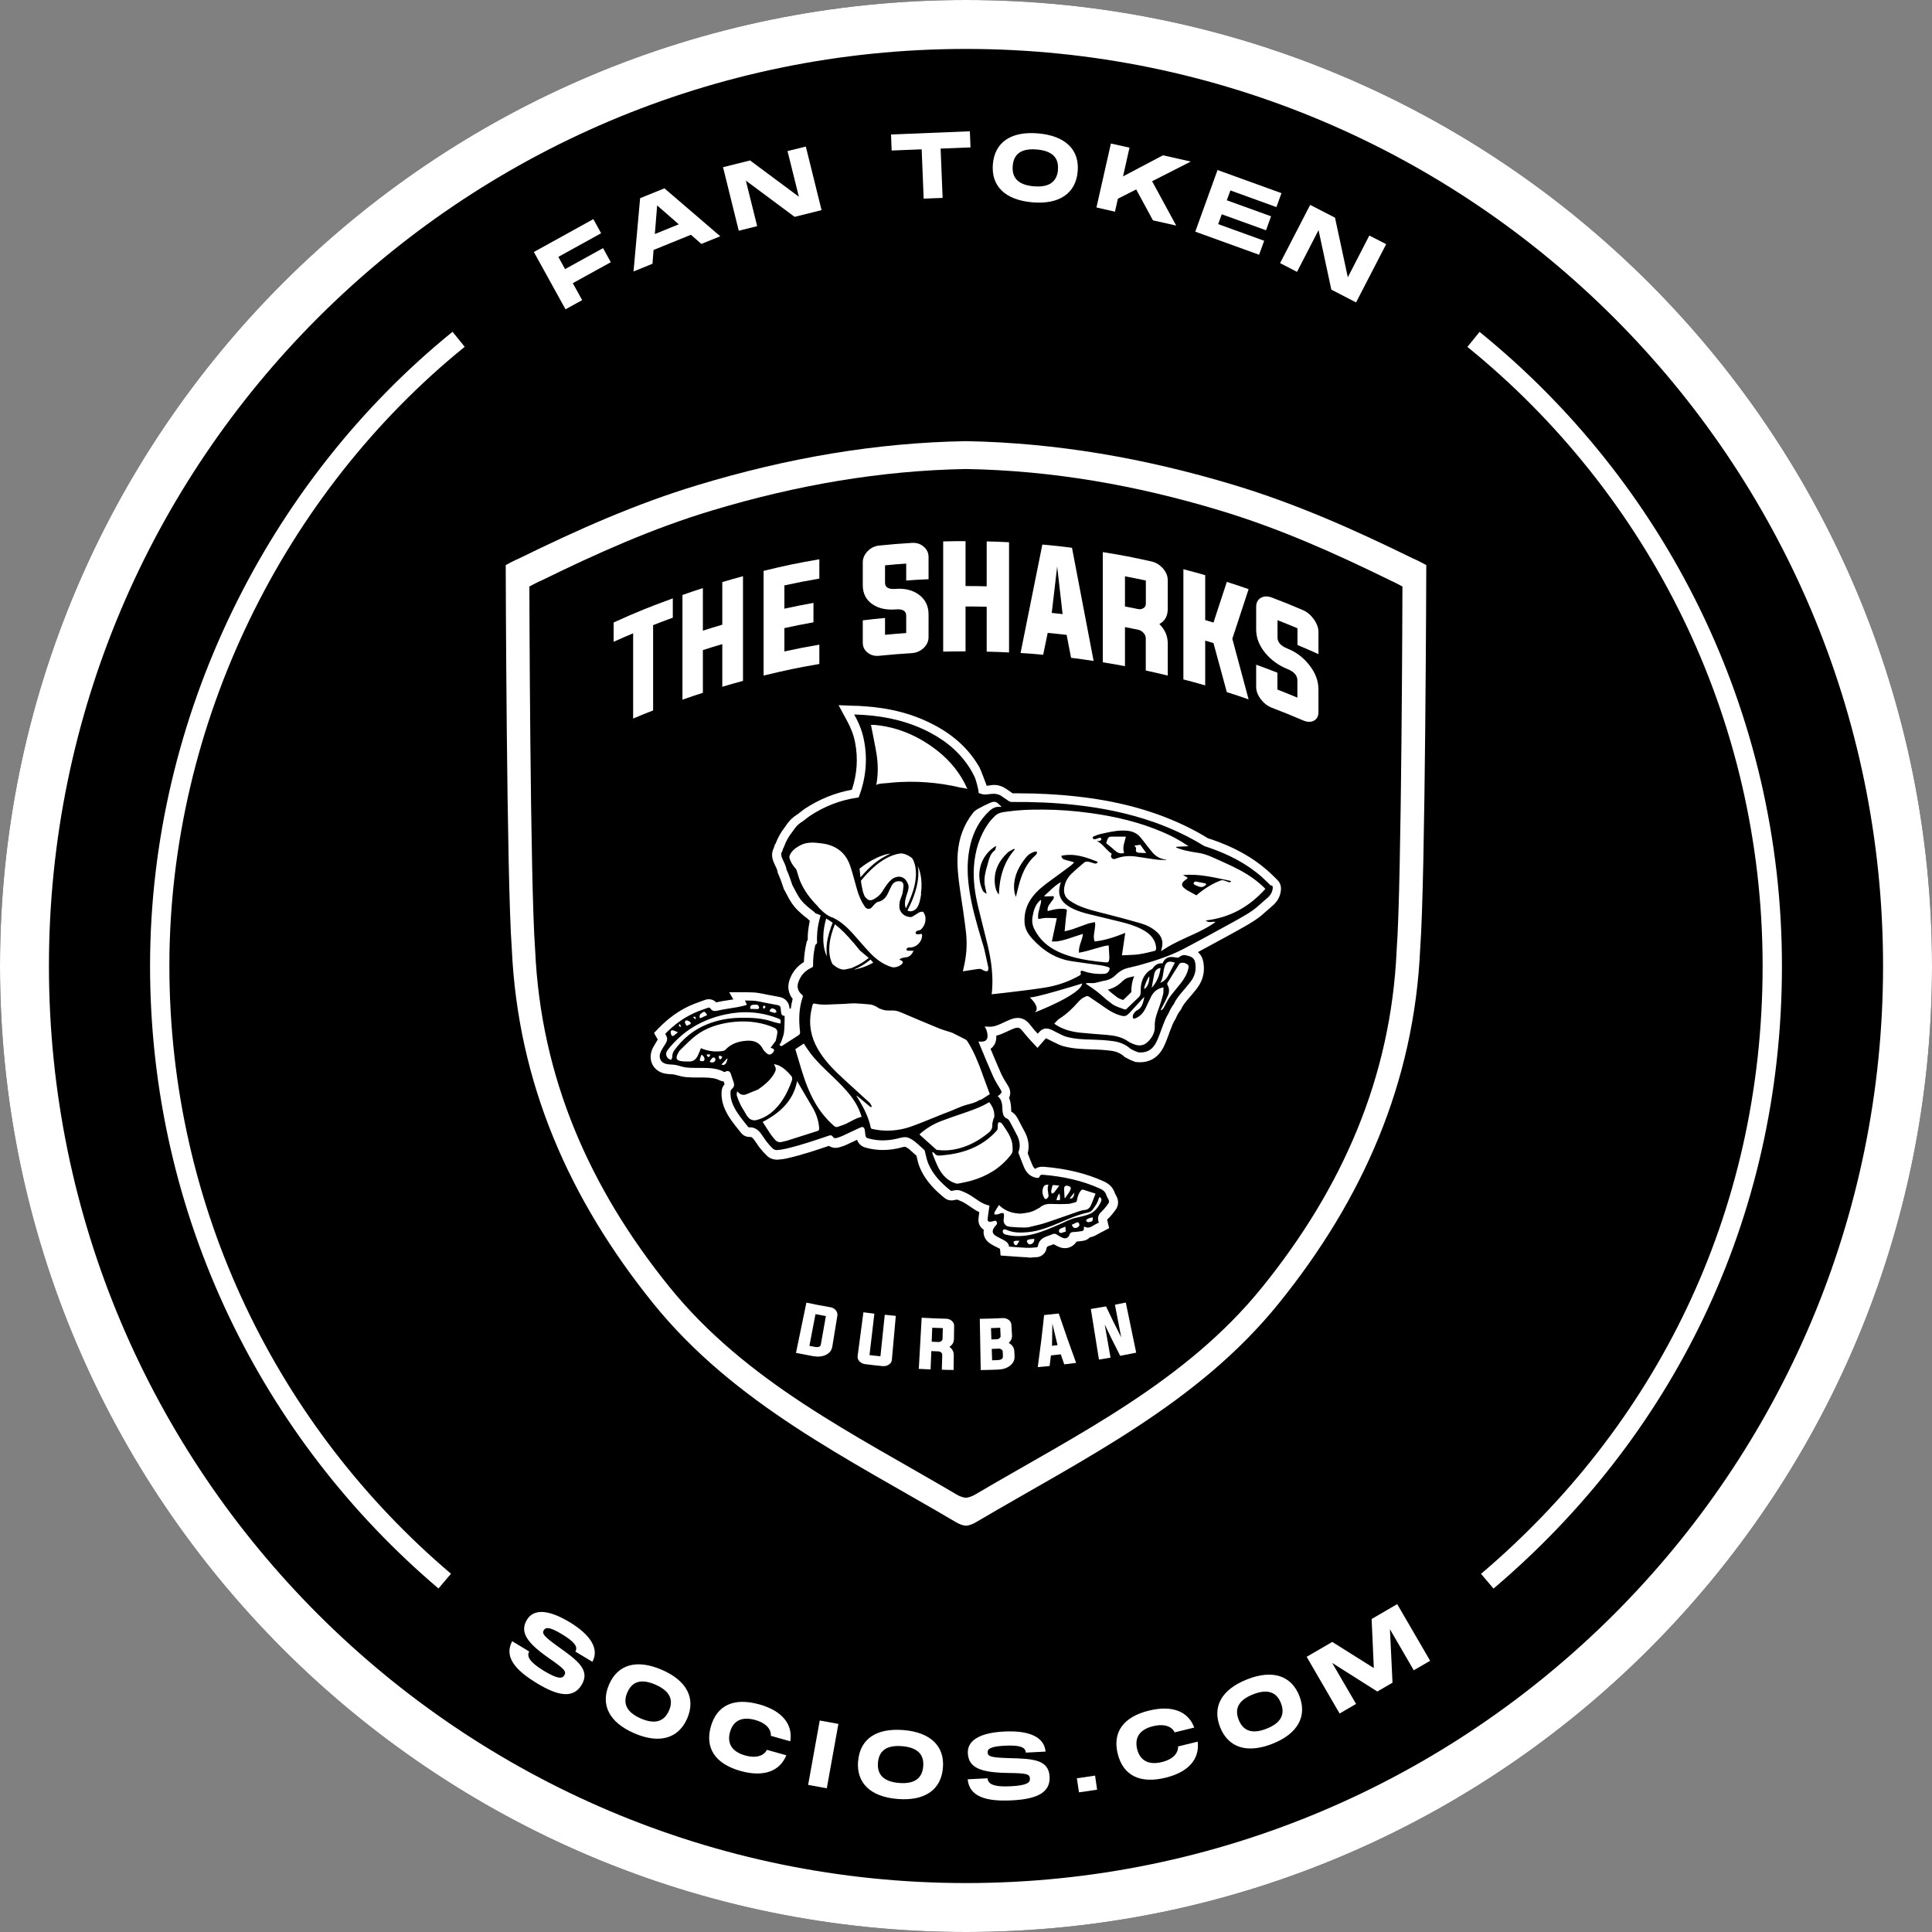 <svg xmlns="http://www.w3.org/2000/svg" width="100" height="100" viewBox="0 0 100 100" fill="none"><rect x="0" y="0" width="100" height="100" fill="#808080" stroke="none"/><g clip-path="url(#clip0_101_22074)"><path d="M50 100C77.614 100 100 77.614 100 50C100 22.386 77.614 0 50 0C22.386 0 0 22.386 0 50C0 77.614 22.386 100 50 100Z" fill="black"></path><path d="M50 2.533C76.171 2.533 97.467 23.829 97.467 50C97.467 76.171 76.171 97.467 50 97.467C23.829 97.467 2.533 76.171 2.533 50C2.533 23.829 23.829 2.533 50 2.533ZM50 0C22.386 0 0 22.386 0 50C0 77.614 22.386 100 50 100C77.614 100 100 77.614 100 50C100 22.386 77.614 0 50 0Z" fill="white"></path><path d="M74.419 27.681C71.238 26.124 68.067 24.7 64.609 23.657C59.781 22.2 54.957 21.357 50 21.271C45.038 21.357 40.219 22.2 35.39 23.657C31.933 24.7 28.762 26.119 25.581 27.681C25.328 27.781 24.852 28.043 24.852 28.043C24.852 28.043 24.895 45.148 25.186 48.995C25.519 56.348 28.338 62.71 32.914 68.376C37.347 73.867 43.567 76.862 49.457 80.333C49.662 80.452 49.838 80.51 50 80.524C50.162 80.51 50.338 80.452 50.543 80.333C56.433 76.862 62.652 73.867 67.086 68.376C71.662 62.71 74.481 56.352 74.814 48.995C75.105 45.148 75.147 28.043 75.147 28.043C75.147 28.043 74.671 27.781 74.419 27.681Z" fill="black"></path><path d="M73.133 28.905C70.124 27.429 67.114 26.081 63.843 25.095C59.267 23.719 54.7 22.919 50 22.834C45.3 22.914 40.733 23.714 36.157 25.095C32.886 26.081 29.876 27.429 26.866 28.905C26.628 29 26.176 29.248 26.176 29.248C26.176 29.248 26.219 45.453 26.49 49.1C26.805 56.067 29.476 62.091 33.809 67.462C38.009 72.662 43.905 75.505 49.486 78.791C49.676 78.905 49.847 78.957 50 78.972C50.152 78.957 50.324 78.905 50.514 78.791C56.095 75.5 61.99 72.662 66.19 67.462C70.524 62.095 73.195 56.072 73.509 49.1C73.781 45.453 73.824 29.248 73.824 29.248C73.824 29.248 73.371 29 73.133 28.905Z" fill="white"></path><path d="M71.948 30.034C69.09 28.634 66.238 27.353 63.133 26.419C58.795 25.11 54.457 24.353 50 24.276C45.543 24.357 41.209 25.114 36.867 26.419C33.762 27.353 30.909 28.634 28.052 30.034C27.828 30.124 27.4 30.357 27.4 30.357C27.4 30.357 27.438 45.729 27.7 49.191C28 55.8 30.533 61.514 34.643 66.605C38.629 71.538 44.219 74.234 49.509 77.353C49.69 77.462 49.852 77.51 49.995 77.524C50.143 77.51 50.3 77.457 50.481 77.353C55.776 74.234 61.367 71.538 65.347 66.605C69.457 61.514 71.995 55.8 72.29 49.191C72.552 45.733 72.59 30.357 72.59 30.357C72.59 30.357 72.162 30.124 71.938 30.034H71.948Z" fill="black"></path><path d="M67.157 32.519C66.743 32.348 66.538 32.262 66.124 32.1C66.124 32.462 66.124 32.638 66.124 33C66.124 33.243 66.295 33.434 66.643 33.572C67.095 33.753 67.466 34.038 67.766 34.419C68.085 34.824 68.243 35.248 68.243 35.681C68.243 36.153 68.243 36.386 68.243 36.858C68.243 37.072 68.162 37.219 68.004 37.305C67.847 37.386 67.662 37.381 67.443 37.286C66.805 37.015 66.481 36.881 65.833 36.634C65.614 36.548 65.424 36.405 65.262 36.196C65.1 35.981 65.019 35.772 65.019 35.553C65.019 35.091 65.019 34.862 65.019 34.405C65.462 34.562 65.681 34.648 66.119 34.819C66.119 35.167 66.119 35.343 66.119 35.691C66.533 35.853 66.743 35.938 67.152 36.11C67.152 35.748 67.152 35.572 67.152 35.21C67.152 34.967 66.981 34.767 66.638 34.629C66.186 34.448 65.809 34.176 65.504 33.815C65.181 33.429 65.019 33.019 65.019 32.586C65.019 32.115 65.019 31.881 65.019 31.41C65.019 31.196 65.1 31.038 65.262 30.943C65.424 30.853 65.614 30.848 65.833 30.929C66.481 31.177 66.8 31.305 67.443 31.581C67.662 31.677 67.847 31.834 68.004 32.053C68.162 32.276 68.243 32.496 68.243 32.71C68.243 33.167 68.243 33.396 68.243 33.858C67.809 33.662 67.595 33.567 67.157 33.386C67.157 33.038 67.157 32.862 67.157 32.515V32.519Z" fill="white"></path><path d="M62.381 33.152C62.381 34.081 62.381 34.548 62.381 35.476C61.933 35.348 61.705 35.281 61.252 35.167C61.252 33.267 61.252 31.367 61.252 29.462C61.705 29.581 61.928 29.643 62.381 29.771C62.381 30.7 62.381 31.167 62.381 32.095C62.552 32.148 62.638 32.171 62.809 32.224C63.086 31.381 63.224 30.957 63.5 30.119C63.952 30.262 64.181 30.338 64.628 30.495C64.295 31.519 64.124 32.033 63.785 33.062C64.124 34.314 64.29 34.938 64.628 36.2C64.176 36.043 63.952 35.967 63.5 35.824C63.224 34.805 63.086 34.3 62.809 33.286C62.638 33.233 62.552 33.209 62.381 33.157V33.152Z" fill="white"></path><path d="M58.228 32.448C58.228 33.262 58.228 33.667 58.228 34.481C57.771 34.396 57.543 34.353 57.081 34.281C57.081 32.381 57.081 30.481 57.081 28.577C58.095 28.739 58.6 28.839 59.605 29.062C59.833 29.115 60.028 29.234 60.195 29.424C60.362 29.615 60.443 29.82 60.443 30.039C60.443 30.624 60.443 30.919 60.443 31.51C60.443 31.881 60.3 32.143 60.009 32.3C60.3 32.591 60.443 32.924 60.443 33.305C60.443 33.972 60.443 34.3 60.443 34.967C59.99 34.858 59.762 34.805 59.305 34.705C59.305 34.039 59.305 33.71 59.305 33.043C59.305 32.939 59.267 32.839 59.181 32.753C59.1 32.667 59.005 32.61 58.895 32.591C58.628 32.534 58.49 32.51 58.224 32.458L58.228 32.448ZM58.9 31.524C59.009 31.548 59.105 31.529 59.186 31.477C59.267 31.424 59.309 31.348 59.309 31.243C59.309 30.767 59.309 30.529 59.309 30.048C58.876 29.958 58.662 29.91 58.228 29.829C58.228 30.453 58.228 30.767 58.228 31.391C58.5 31.443 58.633 31.467 58.9 31.524Z" fill="white"></path><path d="M54.228 32.758C54.133 33.21 54.09 33.438 53.995 33.891C53.529 33.848 53.295 33.829 52.824 33.8C53.2 31.929 53.576 30.058 53.952 28.186C54.567 28.243 54.876 28.272 55.486 28.353C55.862 30.305 56.233 32.258 56.605 34.21C56.138 34.138 55.905 34.11 55.438 34.048C55.347 33.577 55.3 33.338 55.209 32.862C54.814 32.815 54.619 32.796 54.224 32.758H54.228ZM54.438 31.724C54.662 31.748 54.776 31.758 55 31.786C54.886 30.8 54.833 30.31 54.719 29.324C54.605 30.286 54.552 30.762 54.438 31.724Z" fill="white"></path><path d="M49.976 31.391C49.976 32.319 49.976 32.786 49.976 33.715C49.514 33.715 49.281 33.715 48.819 33.729C48.819 31.829 48.819 29.929 48.819 28.024C49.281 28.01 49.514 28.01 49.976 28.01C49.976 28.938 49.976 29.405 49.976 30.334C50.414 30.334 50.633 30.334 51.071 30.348C51.071 29.419 51.071 28.953 51.071 28.024C51.533 28.034 51.767 28.043 52.228 28.067C52.228 29.967 52.228 31.867 52.228 33.772C51.767 33.748 51.533 33.738 51.071 33.729C51.071 32.8 51.071 32.334 51.071 31.405C50.633 31.395 50.414 31.391 49.976 31.391Z" fill="white"></path><path d="M46.905 29.172C46.467 29.2 46.248 29.219 45.809 29.262C45.809 29.624 45.809 29.8 45.809 30.162C45.809 30.405 45.99 30.51 46.357 30.481C46.833 30.443 47.233 30.543 47.552 30.772C47.89 31.019 48.062 31.362 48.062 31.8C48.062 32.272 48.062 32.505 48.062 32.976C48.062 33.191 47.976 33.381 47.805 33.543C47.638 33.7 47.438 33.786 47.205 33.805C46.524 33.848 46.186 33.876 45.505 33.943C45.271 33.967 45.076 33.914 44.909 33.781C44.738 33.648 44.657 33.476 44.657 33.257C44.657 32.795 44.657 32.567 44.657 32.11C45.119 32.053 45.347 32.029 45.809 31.986C45.809 32.334 45.809 32.51 45.809 32.857C46.248 32.814 46.467 32.8 46.905 32.767C46.905 32.405 46.905 32.229 46.905 31.867C46.905 31.624 46.724 31.51 46.357 31.543C45.881 31.581 45.481 31.495 45.166 31.281C44.828 31.052 44.657 30.724 44.657 30.286C44.657 29.814 44.657 29.581 44.657 29.11C44.657 28.895 44.743 28.7 44.909 28.529C45.076 28.357 45.276 28.262 45.505 28.238C46.186 28.167 46.524 28.143 47.205 28.1C47.438 28.086 47.638 28.148 47.805 28.291C47.976 28.433 48.062 28.614 48.062 28.834C48.062 29.291 48.062 29.519 48.062 29.981C47.6 30 47.367 30.014 46.905 30.048C46.905 29.7 46.905 29.524 46.905 29.176V29.172Z" fill="white"></path><path d="M40.6 33.719C41.319 33.562 41.681 33.491 42.409 33.367C42.409 33.767 42.409 33.967 42.409 34.367C41.248 34.567 40.671 34.691 39.524 34.967C39.524 33.162 39.524 31.357 39.524 29.548C40.671 29.267 41.252 29.148 42.409 28.948C42.409 29.348 42.409 29.548 42.409 29.948C41.686 30.072 41.324 30.143 40.6 30.3C40.6 30.781 40.6 31.024 40.6 31.505C41.2 31.376 41.5 31.314 42.105 31.205C42.105 31.605 42.105 31.81 42.105 32.21C41.5 32.319 41.2 32.381 40.6 32.51C40.6 32.991 40.6 33.233 40.6 33.714V33.719Z" fill="white"></path><path d="M36.381 33.648C36.381 34.529 36.381 34.972 36.381 35.858C35.957 35.996 35.748 36.067 35.324 36.215C35.324 34.41 35.324 32.605 35.324 30.796C35.743 30.648 35.957 30.577 36.381 30.439C36.381 31.32 36.381 31.762 36.381 32.643C36.781 32.515 36.981 32.453 37.386 32.334C37.386 31.453 37.386 31.01 37.386 30.129C37.814 30 38.029 29.943 38.457 29.824C38.457 31.629 38.457 33.434 38.457 35.243C38.029 35.358 37.814 35.419 37.386 35.548C37.386 34.667 37.386 34.224 37.386 33.339C36.981 33.458 36.781 33.52 36.381 33.648Z" fill="white"></path><path d="M32.767 32.781C32.362 32.953 32.162 33.038 31.762 33.219C31.762 32.819 31.762 32.619 31.762 32.219C32.971 31.672 33.586 31.424 34.824 30.972C34.824 31.372 34.824 31.572 34.824 31.972C34.414 32.119 34.209 32.2 33.805 32.357C33.805 34.124 33.805 35.005 33.805 36.772C33.39 36.934 33.181 37.019 32.771 37.191C32.771 35.424 32.771 34.543 32.771 32.776L32.767 32.781Z" fill="white"></path><path d="M41.738 67.424C42.233 67.529 42.486 67.576 42.981 67.662C43.095 67.681 43.186 67.733 43.257 67.814C43.328 67.9 43.357 67.99 43.343 68.091C43.238 68.733 43.186 69.052 43.081 69.695C43.048 69.895 42.933 70.043 42.738 70.133C42.552 70.219 42.333 70.238 42.086 70.195C41.733 70.129 41.557 70.095 41.2 70.024C41.414 68.986 41.524 68.467 41.738 67.429V67.424ZM42.209 68.019C42.081 68.676 42.019 69.005 41.895 69.662C42.01 69.686 42.062 69.695 42.176 69.714C42.362 69.748 42.467 69.71 42.486 69.595C42.59 69.005 42.643 68.71 42.748 68.119C42.533 68.081 42.424 68.062 42.209 68.019Z" fill="white"></path><path d="M45.005 70.138C45.233 70.167 45.343 70.176 45.571 70.2C45.662 69.338 45.705 68.909 45.795 68.052C46.024 68.076 46.138 68.086 46.367 68.109C46.286 69.024 46.243 69.476 46.162 70.391C46.152 70.49 46.1 70.571 46.005 70.633C45.91 70.695 45.805 70.719 45.681 70.71C45.324 70.676 45.148 70.652 44.79 70.609C44.671 70.595 44.567 70.548 44.49 70.467C44.41 70.386 44.376 70.295 44.39 70.195C44.51 69.286 44.571 68.833 44.69 67.924C44.919 67.952 45.033 67.967 45.257 67.995C45.157 68.852 45.105 69.281 45.005 70.143V70.138Z" fill="white"></path><path d="M48.205 69.938C48.191 70.314 48.181 70.505 48.167 70.881C47.924 70.871 47.8 70.867 47.557 70.852C47.619 69.795 47.648 69.262 47.705 68.205C48.209 68.233 48.462 68.243 48.967 68.257C49.081 68.257 49.181 68.295 49.262 68.367C49.348 68.438 49.386 68.524 49.386 68.624C49.386 68.895 49.381 69.033 49.376 69.305C49.376 69.481 49.295 69.614 49.143 69.714C49.291 69.819 49.367 69.962 49.367 70.138C49.367 70.447 49.362 70.6 49.357 70.909C49.114 70.909 48.99 70.905 48.748 70.895C48.757 70.585 48.762 70.433 48.771 70.124C48.771 70.076 48.752 70.033 48.709 70C48.667 69.966 48.619 69.947 48.562 69.947C48.424 69.943 48.352 69.938 48.209 69.933L48.205 69.938ZM48.571 69.462C48.629 69.462 48.676 69.448 48.719 69.414C48.762 69.385 48.786 69.343 48.786 69.295C48.791 69.071 48.795 68.962 48.8 68.743C48.581 68.738 48.471 68.733 48.252 68.724C48.238 69.014 48.233 69.157 48.224 69.447C48.362 69.452 48.433 69.457 48.571 69.462Z" fill="white"></path><path d="M50.709 68.262C51.186 68.252 51.424 68.248 51.9 68.224C52.014 68.219 52.119 68.248 52.205 68.314C52.295 68.381 52.343 68.462 52.348 68.562C52.362 68.781 52.367 68.89 52.381 69.109C52.39 69.266 52.333 69.405 52.209 69.509C52.39 69.605 52.49 69.748 52.5 69.938C52.505 70.038 52.51 70.086 52.514 70.186C52.524 70.386 52.448 70.557 52.276 70.69C52.114 70.814 51.91 70.881 51.657 70.89C51.3 70.905 51.119 70.909 50.762 70.914C50.743 69.852 50.733 69.324 50.714 68.262H50.709ZM51.295 68.738C51.305 68.971 51.305 69.09 51.314 69.328C51.424 69.328 51.476 69.324 51.586 69.319C51.643 69.319 51.695 69.3 51.733 69.266C51.776 69.233 51.795 69.19 51.79 69.143C51.781 68.976 51.781 68.89 51.771 68.724C51.581 68.733 51.486 68.733 51.295 68.743V68.738ZM51.348 70.409C51.462 70.409 51.519 70.405 51.633 70.4C51.824 70.39 51.914 70.328 51.91 70.214C51.91 70.114 51.905 70.067 51.9 69.966C51.9 69.919 51.876 69.876 51.833 69.847C51.79 69.814 51.738 69.8 51.681 69.805C51.543 69.809 51.471 69.814 51.333 69.819C51.343 70.057 51.343 70.171 51.352 70.409H51.348Z" fill="white"></path><path d="M54.395 70.157C54.367 70.376 54.352 70.486 54.329 70.705C54.081 70.729 53.962 70.743 53.714 70.762C53.862 69.686 53.929 69.148 54.043 68.067C54.348 68.038 54.495 68.019 54.8 67.986C55.148 69.014 55.329 69.524 55.7 70.543C55.452 70.576 55.333 70.591 55.086 70.619C55.014 70.41 54.976 70.305 54.905 70.1C54.7 70.124 54.6 70.133 54.395 70.157ZM54.452 69.657C54.567 69.643 54.624 69.638 54.738 69.624C54.629 69.181 54.576 68.957 54.471 68.514C54.467 68.972 54.462 69.195 54.452 69.653V69.657Z" fill="white"></path><path d="M57.186 68.59C57.305 69.262 57.362 69.6 57.481 70.271C57.238 70.314 57.119 70.333 56.881 70.371C56.714 69.324 56.629 68.8 56.462 67.752C56.776 67.7 56.933 67.676 57.248 67.619C57.552 68.262 57.709 68.581 58.033 69.219C57.905 68.543 57.838 68.209 57.709 67.533C57.933 67.49 58.048 67.467 58.271 67.419C58.486 68.457 58.595 68.976 58.809 70.014C58.476 70.081 58.309 70.114 57.981 70.176C57.657 69.543 57.5 69.224 57.195 68.586L57.186 68.59Z" fill="white"></path><path d="M53.214 65.076C53.181 65.076 53.147 65.076 53.109 65.076C52.89 65.067 52.666 65.048 52.452 65.033C52.362 65.029 52.276 65.019 52.185 65.014L51.79 64.986L51.762 64.643C51.762 64.643 51.728 64.619 51.695 64.605C51.657 64.586 51.614 64.562 51.571 64.543C51.49 64.505 51.405 64.462 51.319 64.409C51.1 64.281 50.967 64.114 50.924 63.91C50.905 63.824 50.905 63.738 50.919 63.648C50.871 63.619 50.828 63.586 50.79 63.543C50.714 63.457 50.624 63.305 50.647 63.076C50.657 62.962 50.671 62.852 50.69 62.743C50.505 62.657 50.347 62.543 50.2 62.443C50.133 62.395 50.062 62.348 49.99 62.305C49.871 62.229 49.733 62.162 49.562 62.095C49.562 62.095 49.547 62.095 49.528 62.095C49.495 62.095 49.452 62.1 49.4 62.114C49.347 62.129 49.295 62.133 49.247 62.133C49.124 62.133 49.005 62.095 48.914 62.024C48.5 61.695 47.909 61.171 47.595 60.395C47.528 60.229 47.49 60.062 47.457 59.91C47.452 59.881 47.443 59.848 47.438 59.819L47.414 59.8C47.29 59.686 47.171 59.581 47.052 59.476C47.009 59.438 46.947 59.405 46.876 59.367C46.867 59.362 46.852 59.357 46.833 59.357C46.805 59.357 46.767 59.362 46.724 59.376C46.371 59.476 46.024 59.524 45.695 59.524C45.39 59.524 45.09 59.481 44.8 59.4C44.581 59.338 44.428 59.191 44.362 58.995C44.152 59.095 43.962 59.186 43.781 59.267C43.7 59.305 43.628 59.329 43.562 59.348C43.538 59.357 43.509 59.362 43.486 59.371C43.405 59.4 43.324 59.414 43.247 59.414C43.124 59.414 43.005 59.376 42.905 59.309C42.214 59.543 41.505 59.781 40.771 59.948C40.595 59.99 40.419 60.014 40.252 60.024C40.238 60.024 40.224 60.024 40.209 60.024C40.024 60.024 39.833 59.952 39.709 59.833C39.581 59.714 39.457 59.576 39.328 59.414C39.262 59.329 39.205 59.243 39.147 59.157C39.114 59.105 39.076 59.048 39.038 59C38.928 58.848 38.871 58.848 38.833 58.848H38.8H38.781C38.619 58.848 38.462 58.767 38.357 58.638C38.309 58.576 38.257 58.51 38.205 58.448C37.986 58.176 37.762 57.895 37.59 57.557C37.4 57.186 37.324 56.829 37.352 56.471C37.362 56.338 37.419 56.214 37.505 56.119C37.49 56.071 37.471 56.024 37.457 55.976C37.39 55.971 37.324 55.952 37.262 55.924C37.028 55.8 36.757 55.776 36.4 55.771H36.09C35.909 55.771 35.709 55.771 35.514 55.752C35.347 55.738 35.2 55.695 35.071 55.662C35.019 55.648 34.971 55.633 34.919 55.624C34.89 55.614 34.857 55.609 34.828 55.609C34.79 55.609 34.752 55.605 34.714 55.6C34.605 55.595 34.486 55.586 34.352 55.552C34.09 55.486 33.886 55.324 33.771 55.1C33.657 54.876 33.647 54.609 33.743 54.352C33.785 54.238 33.843 54.143 33.895 54.062C33.909 54.043 33.919 54.024 33.928 54C33.952 53.962 33.976 53.924 34 53.881C34.014 53.857 34.033 53.833 34.047 53.809C34.043 53.8 34.033 53.786 34.024 53.771L33.852 53.467L34.095 53.214C34.59 52.705 35.119 52.324 35.7 52.057C35.876 51.976 36.052 51.914 36.224 51.852C36.305 51.824 36.39 51.795 36.471 51.762C36.543 51.733 36.614 51.719 36.685 51.719C36.833 51.719 36.971 51.776 37.071 51.881C37.3 51.829 37.524 51.795 37.743 51.762C37.814 51.752 37.886 51.738 37.957 51.729L37.743 51.357H38.552C38.695 51.357 38.838 51.362 38.981 51.367C39.181 51.376 39.362 51.414 39.538 51.448C39.6 51.462 39.662 51.471 39.724 51.486C39.833 51.505 39.947 51.529 40.057 51.548C40.157 51.567 40.252 51.586 40.352 51.605C40.647 51.657 40.852 51.891 40.867 52.2L40.928 52.214C40.952 52.038 40.986 51.867 41.028 51.705C40.805 51.424 40.743 51.071 40.871 50.709C41.009 50.314 41.262 50.005 41.609 49.795C41.619 49.486 41.662 49.167 41.733 48.843L41.767 48.7L41.809 48.662C41.809 48.51 41.809 48.352 41.828 48.195C41.847 48.019 41.876 47.843 41.914 47.662L41.9 47.648L41.876 47.624C41.828 47.571 41.762 47.519 41.69 47.467C41.628 47.419 41.566 47.371 41.505 47.314C41.381 47.205 41.238 47.076 41.114 46.924C40.943 46.714 40.824 46.495 40.714 46.281C40.676 46.209 40.638 46.138 40.6 46.067L40.576 46.029L40.486 45.762C40.428 45.595 40.362 45.405 40.281 45.229L40.252 45.171L40.243 45.109C40.233 45.067 40.228 45.038 40.219 45.014C40.2 44.952 40.166 44.886 40.133 44.819C40.105 44.752 40.066 44.681 40.038 44.605C39.938 44.357 39.938 44.129 40.038 43.924L40.071 43.838C40.071 43.838 40.081 43.814 40.081 43.8L40.109 43.709L40.147 43.662C40.257 43.357 40.419 43.076 40.633 42.8C40.747 42.624 40.871 42.476 40.99 42.362C41.066 42.291 41.171 42.214 41.305 42.129C41.405 42.048 41.519 41.962 41.633 41.876L41.647 41.867C42.405 41.367 43.228 41.033 44.095 40.876C44.362 40.062 44.419 39.262 44.262 38.443C44.19 38.057 44.047 37.681 43.847 37.319L43.405 36.5L44.224 36.533H44.39C44.509 36.543 44.628 36.548 44.743 36.557C46.119 36.648 47.305 36.967 48.376 37.538C49.409 38.086 50.171 38.8 50.7 39.724C50.747 39.805 51.057 40.614 51.066 40.667C51.071 40.667 51.081 40.667 51.086 40.667C51.143 40.667 51.19 40.667 51.228 40.652C51.305 40.633 51.381 40.629 51.457 40.629C51.671 40.629 51.876 40.695 52.076 40.829C52.133 40.867 52.19 40.905 52.243 40.943C52.3 40.981 52.357 41.024 52.414 41.062C52.509 41.062 52.605 41.062 52.7 41.062C53.724 41.062 54.728 41.114 55.681 41.219C57.228 41.386 58.605 41.686 59.881 42.138C60.809 42.467 61.695 42.881 62.509 43.381C62.528 43.395 62.59 43.414 62.633 43.424C62.657 43.433 62.685 43.438 62.709 43.448C63.871 43.843 64.814 44.367 65.595 45.048C65.709 45.148 65.819 45.252 65.924 45.357C65.986 45.414 66.043 45.476 66.105 45.533C66.209 45.633 66.328 45.805 66.3 46.076C66.271 46.367 66.143 46.624 65.924 46.829C65.843 46.905 65.757 46.976 65.676 47.048C65.605 47.109 65.533 47.171 65.462 47.233C65.09 47.581 64.666 47.819 64.257 48.048C64.186 48.086 64.119 48.124 64.047 48.167C63.847 48.281 63.643 48.391 63.443 48.5C63.257 48.6 63.071 48.7 62.881 48.805C62.59 48.962 62.295 49.124 62 49.281C62.195 49.438 62.309 49.691 62.314 50.114C62.319 50.481 62.2 50.829 61.962 51.148C61.828 51.324 61.685 51.49 61.547 51.652L61.509 51.695C61.367 51.862 61.228 52.029 61.152 52.2L61.128 52.252L61.095 52.295C61.005 52.414 60.928 52.543 60.871 52.686L60.852 52.729L60.828 52.767C60.728 52.919 60.657 53.109 60.581 53.309L60.571 53.329C60.547 53.391 60.524 53.452 60.505 53.514C60.424 53.738 60.338 53.971 60.224 54.2C59.967 54.709 59.547 54.981 59.005 54.981C58.947 54.981 58.886 54.981 58.824 54.971H58.771L58.724 54.948C58.566 54.895 58.414 54.824 58.247 54.729L58.205 54.705L58.171 54.671C57.99 54.514 57.771 54.419 57.5 54.386C57.205 54.348 56.876 54.324 56.467 54.314C56.024 54.3 55.519 54.286 55.014 54.143C54.862 54.1 54.733 54.033 54.619 53.976C54.586 53.962 54.552 53.943 54.519 53.929C54.467 53.905 54.409 53.876 54.357 53.848C54.29 53.814 54.228 53.781 54.176 53.757C54.157 53.748 54.143 53.748 54.138 53.743C54.128 53.748 54.114 53.762 54.1 53.781L53.7 54.238L53.352 53.862L53.305 53.809C53.262 53.762 53.214 53.714 53.176 53.667C53.105 53.586 53.038 53.5 52.971 53.419L52.895 53.329C52.8 53.209 52.719 53.195 52.662 53.195C52.624 53.195 52.586 53.2 52.543 53.214C52.433 53.248 52.314 53.3 52.19 53.362C52.147 53.381 52.109 53.4 52.066 53.419C51.914 53.49 51.752 53.562 51.566 53.609C51.586 53.9 51.476 54.086 51.381 54.191C51.352 54.224 51.319 54.252 51.271 54.286C51.29 54.333 51.309 54.376 51.328 54.424C51.49 54.809 51.657 55.209 51.828 55.595C51.895 55.738 51.981 55.886 52.076 56.038C52.109 56.095 52.147 56.152 52.181 56.209C52.333 56.462 52.305 56.671 52.228 56.824C52.324 57.048 52.333 57.271 52.338 57.443V57.462C52.338 57.486 52.338 57.514 52.347 57.538C52.557 57.657 52.647 57.838 52.705 57.948C52.757 58.052 52.809 58.148 52.862 58.248C52.928 58.367 52.995 58.495 53.062 58.624C53.243 58.99 53.285 59.348 53.195 59.691L53.219 59.757C53.29 59.943 53.357 60.119 53.433 60.295C53.476 60.4 53.528 60.462 53.581 60.5C53.681 60.429 53.8 60.391 53.938 60.391C53.967 60.391 53.995 60.391 54.024 60.391C55.205 60.49 56.214 60.733 57.119 61.143C57.314 61.229 57.581 61.386 57.7 61.743C57.714 61.786 57.747 61.838 57.771 61.886C57.909 62.119 57.905 62.386 57.757 62.6C57.671 62.724 57.576 62.838 57.495 62.933C57.452 62.986 57.405 63.029 57.367 63.067C57.347 63.086 57.328 63.105 57.309 63.124C57.309 63.124 57.305 63.129 57.305 63.133C57.305 63.133 57.305 63.138 57.305 63.143C57.314 63.167 57.319 63.191 57.324 63.214L57.409 63.567L57.09 63.738C57.052 63.757 57.019 63.776 56.986 63.791C56.919 63.824 56.857 63.857 56.809 63.886C56.709 63.948 56.576 64.019 56.414 64.043C56.333 64.129 56.224 64.191 56.09 64.219C55.986 64.238 55.886 64.248 55.795 64.257L55.719 64.267C55.59 64.476 55.367 64.605 55.114 64.605C55.033 64.605 54.957 64.591 54.881 64.567C54.771 64.529 54.657 64.471 54.538 64.4C54.495 64.414 54.457 64.429 54.419 64.443C54.376 64.457 54.328 64.471 54.285 64.49C54.181 64.533 54.176 64.567 54.171 64.605C54.138 64.848 53.919 65.052 53.676 65.071H53.605C53.476 65.086 53.347 65.095 53.209 65.095L53.214 65.076ZM57.343 51.224C57.395 51.271 57.447 51.314 57.495 51.362C57.533 51.395 57.586 51.433 57.638 51.476C57.69 51.514 57.743 51.552 57.79 51.595C57.876 51.667 57.995 51.714 58.133 51.762C58.295 51.609 58.433 51.481 58.557 51.352C58.552 51.048 58.6 50.776 58.705 50.529C58.685 50.529 58.666 50.538 58.652 50.543C58.581 50.557 58.514 50.576 58.443 50.59C58.305 50.624 58.181 50.7 58.062 50.819C57.862 51.019 57.619 51.157 57.338 51.224H57.343Z" fill="white"></path><path d="M65.795 45.852C65.628 45.695 65.471 45.533 65.3 45.381C64.5 44.681 63.571 44.214 62.571 43.871C62.471 43.838 62.366 43.814 62.276 43.757C61.471 43.267 60.624 42.871 59.738 42.557C58.409 42.09 57.043 41.814 55.643 41.662C54.552 41.543 53.462 41.5 52.366 41.51C52.319 41.51 52.266 41.495 52.228 41.471C52.095 41.386 51.962 41.291 51.828 41.2C51.586 41.038 51.352 41.09 51.076 41.119C50.909 41.138 50.8 41.1 50.652 41.043C50.652 41.029 50.652 41.01 50.652 40.995C50.643 40.833 50.5 40.319 50.452 40.224C50.404 40.129 50.357 40.033 50.304 39.938C49.79 39.043 49.052 38.405 48.166 37.933C47.086 37.357 45.924 37.086 44.719 37.005C44.552 36.995 44.39 36.99 44.209 36.981C44.233 37.024 44.247 37.052 44.262 37.076C44.481 37.471 44.643 37.895 44.724 38.338C44.919 39.357 44.804 40.333 44.447 41.271C44.424 41.276 44.4 41.281 44.376 41.286C43.476 41.414 42.657 41.743 41.909 42.238C41.795 42.319 41.685 42.405 41.581 42.49C41.471 42.557 41.376 42.624 41.314 42.681C41.2 42.786 41.1 42.924 41.014 43.052C40.833 43.281 40.681 43.533 40.581 43.829C40.571 43.862 40.552 43.886 40.538 43.91C40.533 43.933 40.524 43.952 40.514 43.976C40.514 44 40.509 44.029 40.49 44.057C40.414 44.171 40.428 44.286 40.481 44.41C40.538 44.557 40.619 44.695 40.671 44.848C40.69 44.9 40.7 44.957 40.709 45.01C40.8 45.195 40.871 45.395 40.938 45.595C40.962 45.671 40.99 45.748 41.014 45.819C41.166 46.086 41.285 46.371 41.481 46.609C41.581 46.733 41.7 46.843 41.824 46.948C41.957 47.067 42.109 47.157 42.228 47.286C42.228 47.286 42.228 47.286 42.233 47.286C42.243 47.286 42.252 47.286 42.262 47.291C42.333 47.314 42.404 47.348 42.476 47.376C42.395 47.648 42.333 47.924 42.304 48.209C42.285 48.414 42.281 48.614 42.295 48.814C42.262 48.848 42.233 48.881 42.2 48.914C42.119 49.262 42.076 49.614 42.086 49.971C42.086 50.033 42.062 50.062 42.009 50.086C41.676 50.233 41.443 50.486 41.324 50.833C41.228 51.1 41.309 51.329 41.528 51.5C41.547 51.514 41.562 51.562 41.557 51.581C41.347 52.171 41.338 52.781 41.409 53.391C41.419 53.481 41.409 53.538 41.328 53.586C41.038 53.771 40.747 53.962 40.452 54.152C40.419 54.133 40.376 54.109 40.338 54.09C40.362 54.048 40.386 54.005 40.414 53.967C40.424 53.952 40.433 53.943 40.433 53.929C40.486 53.762 40.562 53.6 40.581 53.429C40.614 53.152 40.605 52.871 40.614 52.59C40.476 52.562 40.443 52.529 40.424 52.371C40.419 52.314 40.414 52.257 40.409 52.195C40.404 52.109 40.366 52.048 40.276 52.029C40.066 51.99 39.857 51.948 39.647 51.91C39.419 51.867 39.195 51.805 38.966 51.795C38.828 51.791 38.695 51.786 38.557 51.786C38.566 51.8 38.571 51.809 38.576 51.824C38.586 51.843 38.59 51.857 38.6 51.876C38.609 51.9 38.624 51.924 38.628 51.948C38.638 51.962 38.647 51.981 38.662 52C38.628 52.014 38.6 52.033 38.571 52.038C38.438 52.071 38.304 52.105 38.171 52.129C37.833 52.191 37.486 52.229 37.152 52.309C36.981 52.352 36.866 52.338 36.766 52.195C36.738 52.152 36.695 52.143 36.643 52.162C36.395 52.257 36.138 52.333 35.9 52.448C35.343 52.705 34.862 53.067 34.433 53.51C34.552 53.719 34.562 53.809 34.466 53.986C34.428 54.062 34.376 54.129 34.333 54.2C34.281 54.295 34.219 54.386 34.181 54.486C34.081 54.752 34.195 54.995 34.471 55.067C34.6 55.1 34.743 55.095 34.881 55.109C34.928 55.114 34.976 55.124 35.024 55.133C35.2 55.176 35.371 55.238 35.552 55.257C35.833 55.281 36.119 55.271 36.4 55.276C36.771 55.276 37.138 55.3 37.476 55.481C37.495 55.49 37.533 55.481 37.562 55.462C37.652 55.414 37.738 55.433 37.8 55.519C37.804 55.529 37.814 55.538 37.814 55.548C37.862 55.695 37.914 55.838 37.962 55.986C38.028 56.171 38 56.267 37.852 56.395C37.833 56.414 37.819 56.448 37.814 56.476C37.79 56.776 37.866 57.052 38.005 57.319C38.195 57.691 38.466 58 38.719 58.324C38.733 58.338 38.757 58.352 38.776 58.352C39.057 58.333 39.247 58.481 39.4 58.691C39.495 58.824 39.581 58.967 39.681 59.095C39.785 59.224 39.895 59.352 40.014 59.462C40.062 59.505 40.147 59.529 40.214 59.529C40.362 59.519 40.509 59.495 40.657 59.462C41.419 59.286 42.162 59.033 42.904 58.781C42.99 58.752 43.052 58.752 43.105 58.833C43.162 58.919 43.238 58.929 43.324 58.895C43.409 58.867 43.5 58.843 43.581 58.805C43.89 58.662 44.2 58.519 44.509 58.371C44.657 58.3 44.733 58.333 44.762 58.5C44.776 58.586 44.785 58.671 44.795 58.762C44.804 58.848 44.838 58.895 44.928 58.919C45.49 59.081 46.043 59.048 46.6 58.895C46.766 58.848 46.928 58.838 47.086 58.919C47.181 58.967 47.271 59.019 47.352 59.086C47.519 59.224 47.676 59.371 47.838 59.519C47.852 59.533 47.862 59.552 47.866 59.571C47.924 59.776 47.957 59.995 48.033 60.191C48.276 60.791 48.709 61.233 49.209 61.629C49.228 61.643 49.271 61.643 49.295 61.633C49.443 61.595 49.595 61.581 49.738 61.633C49.914 61.7 50.086 61.781 50.247 61.881C50.557 62.076 50.833 62.329 51.214 62.4C51.209 62.438 51.205 62.471 51.2 62.505C51.171 62.7 51.138 62.895 51.119 63.095C51.109 63.205 51.162 63.248 51.271 63.238C51.333 63.233 51.39 63.214 51.452 63.195C51.509 63.181 51.562 63.176 51.586 63.238C51.609 63.295 51.628 63.352 51.566 63.405C51.528 63.438 51.495 63.486 51.466 63.524C51.328 63.719 51.357 63.862 51.562 63.981C51.676 64.048 51.8 64.105 51.919 64.167C52.076 64.248 52.214 64.348 52.228 64.524C52.538 64.548 52.838 64.576 53.138 64.586C53.309 64.595 53.481 64.576 53.652 64.562C53.681 64.562 53.719 64.524 53.724 64.495C53.757 64.252 53.904 64.109 54.114 64.019C54.228 63.971 54.352 63.938 54.466 63.886C54.566 63.838 54.643 63.857 54.728 63.919C54.824 63.986 54.928 64.043 55.038 64.081C55.181 64.129 55.319 64.048 55.357 63.91C55.376 63.838 55.424 63.791 55.495 63.776C55.552 63.767 55.609 63.767 55.671 63.762C55.785 63.748 55.9 63.743 56.009 63.719C56.066 63.709 56.109 63.667 56.1 63.59C56.1 63.562 56.109 63.529 56.119 63.481C56.29 63.59 56.428 63.533 56.566 63.448C56.662 63.386 56.766 63.338 56.876 63.281C56.876 63.271 56.871 63.257 56.866 63.248C56.804 63.067 56.838 62.9 56.966 62.762C57.024 62.7 57.086 62.648 57.138 62.586C57.219 62.49 57.3 62.395 57.371 62.291C57.414 62.224 57.414 62.152 57.371 62.076C57.328 62 57.281 61.924 57.257 61.838C57.2 61.671 57.081 61.586 56.928 61.519C55.99 61.095 55.005 60.891 53.986 60.805C53.909 60.8 53.843 60.805 53.814 60.886C53.785 60.976 53.719 60.976 53.638 60.962C53.328 60.905 53.128 60.705 53.009 60.429C52.904 60.186 52.814 59.933 52.719 59.686C52.709 59.667 52.709 59.638 52.719 59.619C52.828 59.329 52.781 59.048 52.652 58.781C52.543 58.557 52.414 58.338 52.3 58.114C52.247 58.014 52.205 57.924 52.09 57.881C51.99 57.843 51.938 57.743 51.914 57.643C51.9 57.576 51.886 57.505 51.886 57.433C51.876 57.181 51.871 56.929 51.643 56.738C51.69 56.7 51.728 56.676 51.762 56.643C51.857 56.557 51.857 56.505 51.79 56.4C51.662 56.181 51.519 55.967 51.414 55.738C51.171 55.191 50.943 54.638 50.714 54.086C50.69 54.029 50.666 53.976 50.643 53.91C50.705 53.91 50.747 53.91 50.795 53.914C51.028 53.919 51.133 53.8 51.114 53.571C51.1 53.41 51.052 53.262 50.966 53.133C51.057 53.133 51.147 53.143 51.238 53.143C51.471 53.143 51.681 53.048 51.89 52.952C52.066 52.871 52.243 52.781 52.428 52.724C52.762 52.629 53.052 52.719 53.276 52.99C53.366 53.1 53.457 53.214 53.547 53.324C53.6 53.386 53.657 53.443 53.714 53.505C53.743 53.471 53.757 53.452 53.776 53.433C53.947 53.238 54.133 53.186 54.376 53.281C54.505 53.333 54.624 53.41 54.752 53.467C54.89 53.533 55.028 53.614 55.176 53.657C55.614 53.781 56.062 53.8 56.514 53.809C56.871 53.819 57.233 53.838 57.59 53.886C57.938 53.929 58.252 54.052 58.514 54.286C58.643 54.362 58.771 54.419 58.909 54.467C59.304 54.51 59.633 54.376 59.847 53.948C59.981 53.681 60.071 53.395 60.176 53.119C60.262 52.891 60.347 52.662 60.481 52.457C60.552 52.281 60.647 52.114 60.766 51.957C60.866 51.724 61.028 51.529 61.195 51.333C61.343 51.162 61.49 50.99 61.624 50.814C61.79 50.595 61.89 50.348 61.886 50.067C61.881 49.609 61.738 49.529 61.414 49.452C61.262 49.414 61.138 49.448 61.024 49.548C61 49.567 60.957 49.571 60.924 49.567C60.824 49.557 60.728 49.533 60.628 49.533C60.404 49.533 60.257 49.657 60.176 49.862C59.947 49.843 59.785 49.938 59.662 50.124C59.647 50.143 59.624 50.162 59.605 50.171C59.433 50.257 59.304 50.391 59.209 50.557C59.076 50.795 59.033 51.057 59.043 51.329C59.043 51.438 59.024 51.533 58.947 51.609C58.733 51.819 58.519 52.024 58.3 52.229C58.281 52.248 58.238 52.257 58.214 52.248C57.971 52.157 57.714 52.095 57.509 51.924C57.404 51.838 57.29 51.767 57.195 51.676C56.914 51.414 56.609 51.181 56.285 50.976C56.257 50.957 56.224 50.938 56.195 50.914C56.233 50.891 56.266 50.886 56.3 50.881C56.414 50.881 56.528 50.895 56.643 50.881C56.819 50.852 56.99 50.791 57.162 50.762C57.39 50.724 57.586 50.629 57.752 50.462C57.919 50.295 58.119 50.171 58.352 50.109C58.543 50.062 58.733 50.019 58.924 49.971C59.719 49.752 60.505 49.505 61.243 49.124C61.919 48.771 62.586 48.405 63.257 48.038C63.457 47.929 63.657 47.819 63.857 47.709C64.314 47.448 64.79 47.209 65.181 46.843C65.328 46.705 65.49 46.576 65.643 46.438C65.776 46.314 65.857 46.162 65.876 45.976C65.881 45.914 65.876 45.862 65.824 45.819L65.795 45.852ZM45.238 37.519C46.357 37.614 47.366 38.019 48.285 38.681C48.966 39.167 49.528 39.771 49.924 40.529C49.981 40.638 50.028 40.748 50.076 40.852C50.052 40.8 49.757 40.776 49.695 40.762C49.552 40.729 49.409 40.695 49.262 40.667C48.971 40.609 48.681 40.567 48.386 40.533C47.8 40.467 47.209 40.448 46.619 40.476C46.386 40.486 46.157 40.505 45.928 40.533C45.847 40.543 45.371 40.548 45.352 40.652C45.452 40.129 45.457 39.6 45.376 39.071C45.295 38.557 45.181 38.043 45.081 37.519C45.114 37.519 45.176 37.519 45.233 37.519H45.238ZM44.428 49.1C44.428 49.1 44.438 49.109 44.438 49.114L44.519 49.209C44.624 49.295 44.724 49.381 44.833 49.471C44.881 49.505 44.924 49.543 44.966 49.581C44.809 49.709 44.643 49.824 44.462 49.924C44.338 49.99 44.2 50.048 44.081 50.105C43.966 50.133 43.862 50.152 43.762 50.176C43.681 50.195 43.6 50.186 43.524 50.162C43.462 50.143 43.4 50.119 43.347 50.09C43.262 50.038 43.185 49.981 43.109 49.919C43.071 49.876 43.052 49.819 43.028 49.762C42.933 49.514 42.909 49.257 42.928 48.99C42.952 48.595 43.066 48.214 43.214 47.838C43.552 48.1 43.847 48.414 44.128 48.743C44.133 48.748 44.143 48.757 44.147 48.762C44.166 48.771 44.343 49 44.428 49.1ZM45.062 49.671C45.109 49.719 45.157 49.771 45.2 49.824C44.99 49.943 44.771 50.043 44.533 50.109C44.433 50.138 44.333 50.162 44.228 50.186C44.228 50.186 44.228 50.176 44.228 50.171C44.538 50.048 44.809 49.871 45.057 49.667L45.062 49.671ZM42.995 48.043C42.871 48.395 42.785 48.752 42.781 49.114C42.781 49.243 42.79 49.367 42.795 49.49C42.79 49.476 42.781 49.462 42.771 49.443C42.647 49.138 42.605 48.814 42.614 48.481C42.619 48.162 42.676 47.852 42.762 47.543C42.881 47.609 42.99 47.681 43.1 47.762C43.062 47.857 43.024 47.948 42.99 48.043H42.995ZM47.681 46.262C47.662 46.405 47.633 46.548 47.595 46.686C47.595 46.695 47.59 46.705 47.586 46.714C47.571 46.767 47.524 46.891 47.514 46.9C47.505 46.919 47.49 46.943 47.476 46.962C47.438 47.024 47.395 47.067 47.333 47.105C47.29 47.133 47.243 47.152 47.19 47.162C47.19 47.162 47.19 47.162 47.185 47.162C47.171 47.167 47.152 47.171 47.133 47.171C47.076 47.171 47.019 47.157 46.971 47.124C47.086 46.9 47.19 46.676 47.276 46.443C47.409 46.09 47.505 45.733 47.528 45.367C47.538 45.191 47.543 45.019 47.505 44.848H47.514C47.538 44.9 47.562 44.962 47.581 45.019C47.681 45.324 47.709 45.638 47.695 45.957C47.695 45.986 47.69 46.014 47.69 46.043C47.685 46.062 47.671 46.214 47.666 46.257L47.681 46.262ZM47 45.767C46.886 45.429 46.59 45.271 46.243 45.457C45.981 45.595 45.681 46.124 45.666 46.152C45.581 46.281 45.471 46.386 45.343 46.471C45.209 46.567 45.028 46.667 44.881 46.529C44.881 46.529 44.804 46.452 44.771 46.419C44.752 46.4 44.681 46.219 44.662 46.143C44.624 45.957 44.581 45.776 44.562 45.586C44.676 45.448 44.795 45.309 44.924 45.176C45.195 44.895 45.486 44.643 45.833 44.448C46.076 44.309 46.328 44.209 46.605 44.176C46.638 44.176 46.671 44.171 46.705 44.176C46.881 44.209 47.033 44.286 47.171 44.386C47.233 44.433 47.262 44.5 47.29 44.567C47.381 44.781 47.409 45.005 47.409 45.238C47.404 45.629 47.309 46.01 47.166 46.381C47.086 46.595 46.99 46.809 46.89 47.019C46.89 47.019 46.89 47.019 46.89 47.014C46.819 46.862 46.833 46.705 46.866 46.552C46.89 46.457 46.914 46.357 46.947 46.267C47.009 46.09 47.057 45.919 47.005 45.771L47 45.767ZM45.381 44.4C45.438 44.371 45.5 44.348 45.562 44.324C45.828 44.214 46.033 44.186 46.09 44.176C45.938 44.257 45.785 44.333 45.638 44.424C45.362 44.59 45.124 44.795 44.9 45.019C44.771 45.148 44.652 45.281 44.538 45.414C44.524 45.262 44.509 45.114 44.49 44.962C44.762 44.743 45.052 44.552 45.376 44.405L45.381 44.4ZM42.347 46.929C41.966 46.548 41.638 46.129 41.424 45.629C41.347 45.448 41.3 45.252 41.238 45.062C41.224 45.024 41.209 44.986 41.181 44.957C41.038 44.8 40.928 44.624 40.866 44.424C40.852 44.381 40.857 44.324 40.871 44.281C40.976 44.033 41.181 43.886 41.404 43.762C41.771 43.562 42.166 43.605 42.552 43.657C42.862 43.695 43.152 43.795 43.409 43.976C43.719 44.195 43.904 44.505 44.019 44.857C44.152 45.252 44.247 45.662 44.366 46.062C44.457 46.371 44.581 46.667 44.766 46.933C44.862 47.067 45.014 47.081 45.128 46.962C45.181 46.905 45.228 46.838 45.285 46.786C45.333 46.743 45.386 46.691 45.443 46.681C45.709 46.629 45.862 46.452 45.966 46.224C46.028 46.09 46.09 45.952 46.162 45.824C46.247 45.671 46.386 45.6 46.566 45.614C46.628 45.614 46.676 45.633 46.719 45.686C46.804 45.786 46.743 46.01 46.728 46.157C46.709 46.348 46.59 46.519 46.566 46.705C46.543 46.876 46.533 47.048 46.633 47.2C46.757 47.386 46.947 47.462 47.157 47.467C47.219 47.467 47.5 47.267 47.562 47.233C47.609 47.209 47.657 47.195 47.7 47.191C47.724 47.191 47.752 47.191 47.776 47.191C47.776 47.191 47.795 47.214 47.819 47.252C47.847 47.305 47.886 47.386 47.895 47.443C47.9 47.486 47.904 47.524 47.904 47.567C47.904 47.709 47.866 47.852 47.785 47.971C47.747 48.029 47.7 48.081 47.652 48.124C47.628 48.148 47.457 48.171 47.428 48.205C47.404 48.233 47.381 48.3 47.395 48.319C47.419 48.348 47.476 48.357 47.519 48.362C47.557 48.362 47.595 48.348 47.628 48.343C47.709 48.329 47.733 48.348 47.728 48.433C47.714 48.762 47.424 49.043 47.1 49.043C47.066 49.043 47.024 49.043 46.995 49.052C46.962 49.067 46.924 49.1 46.919 49.129C46.914 49.181 46.957 49.209 47.009 49.209C47.052 49.209 47.095 49.209 47.143 49.209C47.19 49.209 47.233 49.209 47.29 49.214C47.195 49.395 47.09 49.538 46.876 49.552C46.795 49.557 46.714 49.581 46.638 49.605C46.609 49.614 46.586 49.643 46.552 49.671C46.605 49.695 46.643 49.709 46.681 49.733C46.738 49.767 46.743 49.814 46.705 49.867C46.605 50.01 46.324 50.105 46.157 50.057C45.709 49.919 45.347 49.652 45.033 49.319C44.728 49 44.447 48.662 44.152 48.333C43.862 48.01 43.547 47.714 43.152 47.519C43.143 47.519 43.138 47.51 43.128 47.505C42.804 47.41 42.576 47.176 42.347 46.948V46.929ZM39.843 52.291C39.871 52.248 39.914 52.195 39.957 52.195C40.014 52.195 40.081 52.219 40.128 52.257C40.162 52.281 40.176 52.333 40.2 52.376C40.162 52.395 40.128 52.414 40.095 52.429C40.019 52.405 39.957 52.391 39.895 52.371C39.857 52.362 39.814 52.338 39.843 52.291ZM39.528 52.052C39.528 52.052 39.59 52.062 39.605 52.081C39.647 52.162 39.566 52.171 39.528 52.219C39.481 52.152 39.481 52.1 39.528 52.057V52.052ZM38.981 52.005C39.047 51.995 39.114 52.005 39.181 52.005C39.228 52.005 39.295 52.09 39.29 52.152C39.29 52.224 39.233 52.229 39.185 52.229C39.071 52.229 38.952 52.224 38.833 52.219C38.819 52.076 38.857 52.024 38.981 52.01V52.005ZM36.319 52.433C36.362 52.414 36.404 52.381 36.447 52.357C36.495 52.4 36.538 52.433 36.566 52.476C36.595 52.514 36.614 52.552 36.538 52.576C36.457 52.6 36.381 52.648 36.3 52.681C36.224 52.714 36.205 52.7 36.209 52.619C36.209 52.538 36.243 52.476 36.319 52.438V52.433ZM36.005 52.771C35.952 52.719 35.914 52.681 35.871 52.638C35.995 52.605 36.019 52.629 36.005 52.771ZM35.476 52.829C35.476 52.829 35.543 52.809 35.576 52.819C35.624 52.833 35.671 52.862 35.714 52.891C35.771 52.938 35.766 52.986 35.705 53.024C35.652 53.052 35.6 53.067 35.538 53.095C35.505 53.038 35.471 52.99 35.457 52.938C35.447 52.905 35.457 52.857 35.481 52.829H35.476ZM35.166 53.014C35.166 53.014 35.19 53.014 35.2 53.014C35.214 53.057 35.233 53.095 35.247 53.138C35.238 53.143 35.228 53.152 35.214 53.157C35.19 53.133 35.152 53.119 35.138 53.09C35.128 53.071 35.152 53.038 35.166 53.014ZM34.714 53.395C34.724 53.338 34.79 53.314 34.847 53.333C34.924 53.357 34.99 53.391 35.09 53.429C35.014 53.49 34.952 53.548 34.886 53.595C34.843 53.624 34.781 53.643 34.757 53.586C34.728 53.529 34.709 53.452 34.719 53.391L34.714 53.395ZM34.795 54.709C34.795 54.762 34.757 54.814 34.738 54.862C34.681 54.833 34.614 54.819 34.576 54.776C34.466 54.662 34.447 54.514 34.538 54.381C34.643 54.229 34.766 54.095 34.89 53.962C35.624 53.191 36.524 52.724 37.557 52.505C38.476 52.309 39.381 52.367 40.262 52.709C40.424 52.771 40.424 52.781 40.395 52.981C40.252 52.948 40.109 52.924 39.976 52.876C39.433 52.691 38.876 52.671 38.314 52.681C37.728 52.691 37.157 52.791 36.609 53.014C35.904 53.295 35.347 53.757 34.9 54.367C34.819 54.476 34.8 54.586 34.795 54.709ZM36.457 54.871C36.433 54.948 36.357 54.924 36.3 54.924C36.243 54.924 36.209 54.886 36.224 54.829C36.243 54.748 36.281 54.671 36.309 54.59C36.419 54.643 36.49 54.776 36.457 54.867V54.871ZM36.657 54.714C36.624 54.686 36.6 54.648 36.576 54.609C36.581 54.6 36.586 54.59 36.595 54.576C36.647 54.576 36.695 54.576 36.747 54.576C36.747 54.605 36.757 54.638 36.743 54.657C36.724 54.686 36.666 54.724 36.662 54.714H36.657ZM36.99 54.943C36.924 55.005 36.824 55.01 36.728 54.957C36.766 54.9 36.8 54.843 36.838 54.795C36.876 54.748 36.924 54.709 36.986 54.752C37.047 54.795 37.043 54.895 36.986 54.948L36.99 54.943ZM37.252 54.824C37.224 54.814 37.19 54.709 37.209 54.676C37.266 54.571 37.314 54.705 37.39 54.691C37.352 54.767 37.333 54.848 37.257 54.824H37.252ZM37.514 55.095C37.462 55.133 37.409 55.138 37.347 55.095C37.447 54.99 37.543 54.886 37.633 54.786C37.643 54.791 37.647 54.795 37.657 54.8C37.624 54.905 37.614 55.024 37.514 55.1V55.095ZM37.533 54.348C37.505 54.376 37.452 54.391 37.409 54.4C37.043 54.452 36.681 54.419 36.333 54.276C36.319 54.271 36.3 54.262 36.276 54.252C36.257 54.309 36.243 54.357 36.224 54.4C36.185 54.486 36.152 54.571 36.109 54.657C36.019 54.829 35.886 54.948 35.676 54.943C35.524 54.938 35.371 54.948 35.224 54.919C35.014 54.876 34.976 54.776 35.062 54.581C35.1 54.5 35.143 54.414 35.205 54.352C35.466 54.1 35.719 53.829 36.005 53.609C36.533 53.205 37.152 53.005 37.809 52.914C38.514 52.819 39.209 52.871 39.881 53.114C39.943 53.138 40.005 53.162 40.066 53.191C40.195 53.243 40.252 53.343 40.233 53.486C40.214 53.614 40.181 53.743 40.152 53.871C40.152 53.886 40.138 53.895 40.128 53.905C40.047 54.01 39.966 54.119 39.886 54.233C39.914 54.243 39.928 54.248 39.943 54.252C40.086 54.295 40.105 54.371 40.005 54.481C39.886 54.609 39.8 54.619 39.666 54.505C39.595 54.443 39.528 54.371 39.486 54.291C39.309 53.957 39.033 53.848 38.671 53.867C38.233 53.891 37.847 54.014 37.538 54.343L37.533 54.348ZM39.19 57.967C38.995 58.019 38.833 57.967 38.709 57.814C38.638 57.729 38.59 57.629 38.533 57.533C38.462 57.414 38.381 57.295 38.324 57.171C38.252 57.024 38.19 56.867 38.138 56.709C38.119 56.652 38.147 56.576 38.152 56.486C38.185 56.519 38.205 56.533 38.219 56.548C38.328 56.662 38.462 56.695 38.609 56.648C38.69 56.619 38.771 56.581 38.852 56.548C38.971 56.5 39.09 56.452 39.209 56.405C39.224 56.4 39.238 56.395 39.247 56.386C39.557 56.171 39.843 55.933 40.047 55.609C40.076 55.567 40.095 55.514 40.119 55.471C40.171 55.371 40.162 55.276 40.109 55.181C40.095 55.157 40.086 55.129 40.062 55.076C40.143 55.1 40.209 55.109 40.266 55.133C40.543 55.243 40.743 55.448 40.933 55.662C41.009 55.748 41.024 55.824 40.986 55.933C40.79 56.476 40.538 56.986 40.124 57.405C39.862 57.671 39.552 57.867 39.185 57.967H39.19ZM42.304 58.543C41.771 58.709 41.238 58.881 40.7 59.052C40.633 59.071 40.562 59.076 40.495 59.1C40.333 59.148 40.2 59.1 40.095 58.971C40.024 58.886 39.952 58.8 39.89 58.709C39.747 58.5 39.614 58.286 39.476 58.071C40.362 57.609 41.066 56.981 41.257 55.957C41.524 56.414 41.809 56.891 42.086 57.371C42.262 57.686 42.376 58.029 42.4 58.395C42.404 58.476 42.39 58.519 42.304 58.543ZM43.833 58.148C43.681 58.219 43.519 58.271 43.362 58.324C43.285 58.352 43.219 58.324 43.157 58.267C42.771 57.929 42.452 57.533 42.195 57.09C41.871 56.529 41.652 55.924 41.466 55.309C41.366 54.976 41.266 54.638 41.166 54.305C41.319 54.205 41.462 54.109 41.605 54.014C41.705 54.167 41.809 54.333 41.928 54.49C42.243 54.914 42.628 55.271 43.009 55.638C43.4 56.01 43.785 56.381 44.105 56.819C44.3 57.09 44.457 57.376 44.562 57.695C44.571 57.729 44.581 57.767 44.595 57.809C44.309 57.867 44.081 58.029 43.828 58.148H43.833ZM52.662 64.405C52.628 64.452 52.566 64.471 52.524 64.429C52.486 64.395 52.466 64.333 52.457 64.281C52.457 64.267 52.524 64.229 52.566 64.224C52.628 64.214 52.69 64.224 52.766 64.224C52.724 64.29 52.695 64.348 52.657 64.395L52.662 64.405ZM53.266 64.405C53.219 64.395 53.176 64.314 53.147 64.257C53.138 64.243 53.181 64.181 53.209 64.171C53.257 64.148 53.314 64.148 53.371 64.138C53.424 64.129 53.476 64.129 53.533 64.124C53.562 64.276 53.424 64.433 53.266 64.405ZM54.976 63.805C54.909 63.829 54.857 63.833 54.819 63.762C54.79 63.7 54.819 63.629 54.886 63.595C54.962 63.562 55.043 63.533 55.143 63.49C55.152 63.576 55.157 63.662 55.166 63.748C55.09 63.771 55.033 63.781 54.976 63.805ZM55.814 63.5C55.657 63.609 55.543 63.576 55.476 63.395C55.552 63.357 55.628 63.319 55.705 63.286C55.762 63.257 55.819 63.252 55.852 63.324C55.886 63.391 55.871 63.462 55.814 63.5ZM56.543 63.191C56.524 63.224 56.452 63.238 56.404 63.252C56.371 63.262 56.333 63.262 56.3 63.252C56.271 63.243 56.233 63.224 56.224 63.2C56.214 63.181 56.224 63.133 56.247 63.119C56.295 63.086 56.352 63.062 56.409 63.043C56.447 63.029 56.49 63.024 56.562 63.01C56.557 63.076 56.566 63.148 56.543 63.195V63.191ZM56.89 61.948C57.009 62.01 57.038 62.076 56.986 62.195C56.833 62.529 56.614 62.795 56.238 62.895C56.066 62.943 55.9 62.99 55.728 63.024C55.409 63.081 55.133 63.248 54.843 63.371C54.39 63.562 53.938 63.767 53.457 63.886C52.986 64 52.514 64.019 52.043 63.9C51.947 63.876 51.881 63.781 51.909 63.686C51.914 63.662 51.957 63.633 51.99 63.629C52.024 63.629 52.066 63.643 52.1 63.657C52.452 63.819 52.828 63.809 53.205 63.776C53.785 63.724 54.319 63.505 54.852 63.281C55.328 63.081 55.795 62.871 56.304 62.762C56.414 62.738 56.5 62.695 56.562 62.6C56.628 62.5 56.709 62.4 56.766 62.295C56.824 62.191 56.857 62.071 56.904 61.952L56.89 61.948ZM55.176 61.371C55.233 61.357 55.395 61.41 55.414 61.457C55.428 61.486 55.428 61.529 55.414 61.557C55.39 61.614 55.362 61.676 55.328 61.729C55.262 61.829 55.19 61.924 55.124 62.019C55.119 62.019 55.109 62.019 55.105 62.019C55.095 61.857 55.081 61.691 55.076 61.529C55.076 61.462 55.095 61.395 55.176 61.371ZM55.605 61.729C55.595 61.957 55.505 62.067 55.366 62.029C55.447 61.929 55.519 61.838 55.605 61.729ZM54.866 61.976C54.866 62.024 54.871 62.105 54.847 62.114C54.804 62.138 54.743 62.114 54.681 62.114C54.719 61.986 54.738 61.871 54.838 61.776C54.852 61.852 54.866 61.914 54.866 61.976ZM54.486 61.348C54.486 61.348 54.519 61.338 54.543 61.338C54.633 61.348 54.728 61.357 54.828 61.367C54.733 61.49 54.652 61.614 54.557 61.729C54.533 61.757 54.481 61.762 54.438 61.781C54.428 61.738 54.404 61.691 54.409 61.648C54.424 61.552 54.452 61.457 54.481 61.348H54.486ZM53.995 61.471C54.043 61.348 54.138 61.3 54.271 61.329C54.195 61.486 54.243 61.643 54.262 61.8C54.266 61.848 54.281 61.905 54.262 61.948C54.243 61.99 54.2 62.033 54.152 62.057C54.1 62.086 54.066 62.033 54.047 61.995C53.952 61.829 53.928 61.652 53.995 61.471ZM52.862 62.814C52.862 62.814 53.143 62.781 53.276 62.748C53.276 62.748 53.304 62.743 53.314 62.738C53.5 62.691 53.657 62.595 53.819 62.505C53.971 62.367 54.166 62.305 54.404 62.314C54.7 62.329 54.995 62.329 55.29 62.314C55.414 62.309 55.538 62.257 55.662 62.229C55.714 62.214 55.733 62.186 55.743 62.129C55.771 61.948 55.824 61.776 55.943 61.629C55.981 61.581 56.019 61.562 56.076 61.581C56.281 61.648 56.486 61.709 56.705 61.781C56.619 62 56.547 62.205 56.457 62.405C56.404 62.519 56.309 62.609 56.176 62.624C55.952 62.643 55.747 62.733 55.538 62.805C55.024 62.981 54.514 63.167 53.995 63.333C53.819 63.391 53.314 63.495 53.247 63.519C53.109 63.562 52.238 63.519 52.133 63.467C51.966 63.376 51.933 63.248 51.952 63.081C51.962 63.019 51.966 62.957 51.966 62.9C51.966 62.8 51.928 62.767 51.828 62.791C51.776 62.805 51.728 62.824 51.681 62.843C51.657 62.852 51.509 62.881 51.481 62.857C51.462 62.843 51.466 62.771 51.481 62.738C51.547 62.619 51.624 62.5 51.705 62.371C52.043 62.709 52.443 62.809 52.852 62.819L52.862 62.814ZM51.638 58.386C51.647 58.314 51.638 58.238 51.652 58.167C51.666 58.086 51.714 58.071 51.79 58.105C51.814 58.119 51.847 58.133 51.862 58.157C52.066 58.462 52.295 58.757 52.381 59.124C52.414 59.257 52.409 59.4 52.414 59.543C52.414 59.652 52.357 59.733 52.29 59.814C51.771 60.467 51.09 60.876 50.3 61.105C50.071 61.171 49.833 61.214 49.6 61.262C49.552 61.271 49.495 61.262 49.447 61.248C49.066 61.119 48.8 60.852 48.609 60.51C48.476 60.267 48.381 60.005 48.276 59.748C48.262 59.719 48.262 59.681 48.257 59.629C48.304 59.652 48.343 59.657 48.357 59.681C48.438 59.805 48.543 59.824 48.681 59.809C49.214 59.767 49.738 59.671 50.233 59.471C50.762 59.257 51.219 58.943 51.6 58.51C51.628 58.476 51.638 58.424 51.647 58.376L51.638 58.386ZM51.466 57.786C51.466 57.833 51.433 57.876 51.419 57.919C51.395 58 51.381 58.081 51.362 58.162C51.362 58.176 51.362 58.191 51.362 58.205C51.374 58.373 51.314 58.511 51.181 58.619C50.705 59.01 50.181 59.309 49.576 59.457C49.224 59.543 48.871 59.567 48.514 59.519C48.49 59.519 48.462 59.505 48.447 59.49C48.185 59.257 47.919 59.019 47.657 58.781C47.638 58.762 47.614 58.743 47.59 58.714C47.933 58.405 48.314 58.176 48.733 58.019C49.105 57.876 49.486 57.748 49.866 57.619C50.324 57.462 50.776 57.305 51.2 57.048C51.376 57.262 51.476 57.505 51.466 57.781V57.786ZM50.833 55.548C50.962 55.9 51.095 56.252 51.233 56.633C51.1 56.719 50.957 56.809 50.814 56.9C50.8 56.91 50.785 56.914 50.771 56.919C50.747 56.933 50.719 56.938 50.685 56.943C50.495 57.071 50.276 57.119 50.043 57.181C49.662 57.286 49.309 57.481 48.938 57.609C48.938 57.609 48.933 57.609 48.928 57.609C48.914 57.614 48.895 57.624 48.881 57.629C48.314 57.852 47.757 58.095 47.185 58.3C46.671 58.486 46.128 58.557 45.581 58.505C45.433 58.49 45.285 58.462 45.138 58.433C45.109 58.429 45.076 58.395 45.071 58.371C44.962 57.838 44.719 57.362 44.443 56.905C44.404 56.843 44.371 56.786 44.333 56.724C44.333 56.719 44.343 56.714 44.347 56.709C44.552 56.881 44.757 57.052 44.966 57.224C44.995 57.248 45.019 57.271 45.047 57.291C45.062 57.3 45.086 57.3 45.105 57.305C45.105 57.281 45.124 57.257 45.114 57.243C45.086 57.186 45.057 57.124 45.014 57.081C44.576 56.676 44.138 56.281 43.7 55.881C43.238 55.457 42.795 55.024 42.452 54.495C42.071 53.919 41.876 53.291 41.947 52.595C41.966 52.414 42.005 52.233 42.047 52.052C42.071 51.948 42.109 51.929 42.209 51.952C42.49 52.019 42.781 52 43.066 51.986C43.266 51.976 43.471 51.967 43.671 51.962C43.714 51.962 43.866 51.952 43.866 51.948C43.995 51.943 44.124 51.929 44.252 51.933C44.514 51.948 44.771 51.962 45.028 51.99C45.205 52.01 45.352 52.095 45.5 52.191H45.49C45.566 52.219 45.785 52.295 45.824 52.295C45.943 52.3 46.066 52.309 46.185 52.305C46.371 52.295 46.533 52.357 46.7 52.429C47.333 52.695 47.966 52.971 48.605 53.229C48.814 53.314 49.038 53.371 49.252 53.443C49.3 53.457 49.347 53.486 49.395 53.51C49.59 53.605 49.781 53.7 49.971 53.8C50.009 53.819 50.043 53.848 50.066 53.886C50.4 54.405 50.628 54.976 50.838 55.552L50.833 55.548ZM50.995 50.262C50.952 50.248 50.904 50.233 50.866 50.205C50.785 50.143 50.7 50.143 50.6 50.157C50.362 50.195 50.124 50.229 49.89 50.267C49.876 50.267 49.857 50.267 49.838 50.271C49.876 50.105 49.914 49.948 49.943 49.786C50.038 49.281 50.057 48.767 50 48.257C49.914 47.519 49.8 46.786 49.69 46.052C49.6 45.429 49.528 44.805 49.571 44.176C49.628 43.4 49.876 42.695 50.357 42.081C50.424 41.995 50.519 41.919 50.619 41.867C50.804 41.762 51 41.667 51.2 41.576C51.466 41.452 51.566 41.476 51.752 41.676C51.776 41.7 51.804 41.719 51.833 41.743C51.809 41.762 51.804 41.767 51.804 41.767C51.562 41.729 51.371 41.824 51.2 41.986C50.705 42.448 50.404 43.024 50.238 43.676C50.052 44.414 50.052 45.162 50.152 45.914C50.276 46.862 50.543 47.771 50.814 48.681C50.862 48.838 50.914 48.995 50.952 49.152C51.024 49.457 51.086 49.762 51.152 50.067C51.157 50.095 51.162 50.124 51.157 50.152C51.152 50.257 51.1 50.295 51 50.262H50.995ZM53.557 52.4C53.557 52.4 53.914 52.205 53.29 51.614C53.333 51.729 55.971 50.924 56.014 50.905C55.957 51.486 53.557 52.405 53.557 52.405V52.4ZM61.024 49.914C61.076 49.829 61.166 49.829 61.252 49.833C61.304 49.833 61.357 49.857 61.4 49.881C61.524 49.943 61.543 49.995 61.509 50.129C61.447 50.41 61.304 50.648 61.133 50.871C60.943 51.119 60.733 51.352 60.547 51.605C60.433 51.762 60.357 51.943 60.262 52.114C60.224 52.191 60.176 52.252 60.1 52.291C60.09 52.286 60.086 52.281 60.076 52.276C60.138 52.157 60.205 52.038 60.266 51.914C60.333 51.776 60.409 51.638 60.466 51.495C60.533 51.319 60.524 51.138 60.424 50.971C60.409 50.948 60.409 50.905 60.424 50.881C60.624 50.557 60.824 50.233 61.028 49.914H61.024ZM60.238 50.205C60.252 50.138 60.266 50.067 60.29 50C60.357 49.814 60.471 49.748 60.662 49.786C60.714 49.795 60.762 49.809 60.814 49.824C60.69 50.062 60.571 50.295 60.447 50.524C60.362 50.676 60.243 50.8 60.052 50.871C60.195 50.657 60.195 50.424 60.238 50.2V50.205ZM59.747 50.405C59.785 50.243 59.881 50.129 60.071 50.1C60.024 50.49 59.881 50.829 59.614 51.129C59.657 50.876 59.695 50.638 59.747 50.405ZM59.49 50.533C59.505 50.838 59.376 51.143 59.214 51.186C59.243 50.99 59.4 50.619 59.49 50.533ZM56.19 51.576C56.257 51.552 56.314 51.552 56.371 51.59C56.581 51.738 56.8 51.876 57.009 52.024C57.285 52.219 57.557 52.414 57.881 52.524C58.228 52.638 58.276 52.629 58.524 52.362C58.733 52.133 58.943 51.905 59.152 51.676C59.171 51.657 59.195 51.638 59.233 51.6C59.185 51.819 59.147 52.019 59.014 52.176C58.981 52.219 58.933 52.252 58.886 52.276C58.776 52.333 58.695 52.419 58.647 52.533C58.633 52.567 58.628 52.614 58.633 52.652C58.643 52.709 58.671 52.743 58.743 52.719C59.005 52.619 59.176 52.429 59.295 52.186C59.395 51.986 59.481 51.776 59.586 51.576C59.714 51.329 59.914 51.162 60.219 51.105C60.219 51.224 60.228 51.343 60.205 51.452C60.152 51.671 60.086 51.891 60.009 52.105C59.89 52.433 59.757 52.757 59.771 53.114C59.785 53.438 59.643 53.691 59.428 53.91C59.228 54.114 58.99 54.157 58.728 54.062C58.609 54.019 58.49 53.971 58.39 53.9C58.062 53.671 57.685 53.6 57.295 53.567C56.824 53.529 56.352 53.495 55.881 53.448C55.457 53.4 55.052 53.291 54.69 53.067C54.657 53.048 54.628 53.024 54.566 52.986C54.662 52.891 54.738 52.786 54.838 52.724C55.209 52.49 55.519 52.195 55.804 51.867C55.914 51.743 56.038 51.638 56.195 51.581L56.19 51.576ZM59.8 49.209C59.514 49.276 59.228 49.357 58.933 49.395C58.662 49.433 58.381 49.429 58.071 49.448C58.133 49.048 58.185 48.676 58.243 48.286C57.733 48.49 57.219 48.671 56.662 48.729C56.595 48.576 56.614 48.424 56.638 48.271C56.662 48.138 56.676 48 56.69 47.862C56.69 47.824 56.681 47.786 56.676 47.729C56.543 47.757 56.414 47.776 56.295 47.814C56.043 47.9 55.79 48.005 55.538 48.09C55.4 48.138 55.252 48.167 55.105 48.205C55.128 47.957 55.147 47.738 55.171 47.514C55.185 47.391 55.2 47.271 55.219 47.148C55.228 47.09 55.214 47.071 55.157 47.057C54.924 47.01 54.695 47.048 54.471 47.095C54.39 47.114 54.314 47.133 54.228 47.157C54.205 47.038 54.238 46.938 54.295 46.848C54.357 46.752 54.428 46.662 54.495 46.571C54.538 46.514 54.566 46.452 54.533 46.386C54.371 46.391 54.219 46.395 54.062 46.4C54.062 46.391 54.057 46.381 54.057 46.367C54.328 46.124 54.576 45.848 54.909 45.657C54.881 45.762 54.852 45.852 54.838 45.943C54.766 46.343 54.924 46.643 55.247 46.867C55.552 47.076 55.895 47.195 56.243 47.286C56.809 47.429 57.381 47.557 57.947 47.7C58.338 47.795 58.728 47.905 59.09 48.095C59.324 48.214 59.538 48.362 59.685 48.59C59.79 48.752 59.847 48.933 59.838 49.129C59.838 49.152 59.809 49.195 59.79 49.2L59.8 49.209ZM53.728 47.5C53.728 47.557 53.757 47.576 53.824 47.557C53.928 47.529 54.043 47.514 54.152 47.51C54.333 47.51 54.514 47.519 54.7 47.524C54.619 47.91 54.533 48.314 54.443 48.733C54.528 48.733 54.595 48.733 54.666 48.729C55.047 48.691 55.395 48.548 55.752 48.433C55.847 48.4 55.943 48.371 56.052 48.338C56.024 48.671 55.814 48.962 55.847 49.314C55.995 49.281 56.133 49.257 56.271 49.219C56.557 49.138 56.843 49.052 57.128 48.976C57.209 48.952 57.3 48.948 57.386 48.933C57.395 49.143 57.409 49.343 57.419 49.538C57.419 49.586 57.419 49.633 57.409 49.676C57.39 49.795 57.357 49.824 57.233 49.814C56.638 49.757 56.043 49.681 55.462 49.514C54.952 49.367 54.476 49.162 54.076 48.805C53.852 48.605 53.681 48.371 53.543 48.105C53.438 47.9 53.404 47.691 53.443 47.462C53.486 47.191 53.552 46.929 53.733 46.709C53.771 46.662 53.819 46.624 53.862 46.581C53.871 46.581 53.876 46.586 53.886 46.59C53.886 46.633 53.886 46.676 53.881 46.714C53.838 46.9 53.785 47.081 53.743 47.267C53.728 47.338 53.728 47.419 53.733 47.49L53.728 47.5ZM62.4 47.633C62.557 47.8 62.738 47.681 62.914 47.719C62.881 47.743 62.852 47.767 62.828 47.786C62.5 48.01 62.147 48.186 61.79 48.352C61.295 48.581 60.795 48.791 60.333 49.081C60.257 49.129 60.181 49.181 60.095 49.233C60.119 49.133 60.143 49.048 60.157 48.962C60.2 48.671 60.095 48.433 59.881 48.243C59.633 48.019 59.343 47.876 59.028 47.786C58.457 47.619 57.881 47.467 57.304 47.319C56.781 47.186 56.252 47.071 55.757 46.843C55.619 46.776 55.486 46.695 55.357 46.609C55.109 46.438 55.038 46.195 55.09 45.91C55.138 45.643 55.266 45.414 55.452 45.233C55.662 45.029 55.89 44.838 56.114 44.648C56.2 44.576 56.304 44.59 56.409 44.619C56.495 44.643 56.576 44.671 56.662 44.695C56.728 44.709 56.79 44.695 56.819 44.609C56.214 44.367 55.609 44.148 54.933 44.295C54.947 44.41 55.009 44.467 55.1 44.495C55.2 44.529 55.304 44.548 55.404 44.576C55.462 44.59 55.519 44.614 55.6 44.638C55.528 44.705 55.476 44.767 55.409 44.814C55.062 45.076 54.709 45.333 54.357 45.59C54.014 45.838 53.685 46.095 53.428 46.438C53.128 46.838 52.995 47.291 53.033 47.786C53.057 48.095 53.219 48.352 53.419 48.576C53.976 49.195 54.643 49.629 55.476 49.752C55.971 49.829 56.466 49.891 56.962 49.962C57.09 49.981 57.214 50.01 57.338 50.048C57.443 50.081 57.457 50.119 57.414 50.219C57.366 50.333 57.281 50.4 57.152 50.405C56.766 50.429 56.395 50.381 56.033 50.248C56.009 50.238 55.966 50.248 55.947 50.262C55.928 50.281 55.924 50.324 55.933 50.348C55.962 50.419 55.933 50.457 55.871 50.495C55.304 50.819 54.69 51.024 54.047 51.124C53.362 51.233 52.676 51.305 51.986 51.391C51.8 51.414 51.614 51.433 51.428 51.452C51.395 51.452 51.366 51.457 51.328 51.462C51.338 51.376 51.343 51.305 51.352 51.229C51.409 50.457 51.304 49.7 51.128 48.952C50.966 48.267 50.781 47.586 50.619 46.9C50.462 46.233 50.366 45.562 50.409 44.876C50.466 44.024 50.705 43.233 51.219 42.538C51.29 42.443 51.381 42.362 51.462 42.271C51.643 42.062 51.9 42.038 52.147 42.005C52.752 41.919 53.357 41.9 53.966 41.905C54.8 41.905 55.633 41.971 56.457 42.086C57.738 42.262 58.99 42.557 60.185 43.071C60.633 43.262 61.062 43.49 61.462 43.762C61.476 43.771 61.49 43.781 61.514 43.8C61.295 43.809 61.09 43.819 60.89 43.829C60.89 43.843 60.89 43.862 60.886 43.876C61.038 43.924 61.19 43.986 61.347 44.019C61.557 44.067 61.771 44.109 61.986 44.138C62.333 44.181 62.647 44.319 62.962 44.462C63.505 44.709 64.052 44.943 64.562 45.262C64.871 45.457 65.157 45.676 65.419 45.929C65.443 45.952 65.466 45.976 65.495 46.01C64.666 46.933 63.662 47.5 62.409 47.643L62.4 47.633Z" fill="black"></path><path d="M59.633 44.1C59.447 43.881 59.276 43.643 59.095 43.419C59.019 43.324 58.933 43.228 58.833 43.162C58.604 43.009 58.343 42.986 58.076 42.99C57.695 42.995 57.324 43.09 56.952 43.171C56.833 43.2 56.714 43.247 56.6 43.295C56.576 43.305 56.547 43.352 56.552 43.367C56.566 43.395 56.6 43.433 56.628 43.438C56.666 43.443 56.714 43.428 56.752 43.419C56.8 43.405 56.843 43.381 56.89 43.367C56.947 43.352 57.004 43.376 57.009 43.438C57.009 43.467 56.957 43.514 56.919 43.524C56.871 43.538 56.814 43.524 56.762 43.524C57.09 43.676 57.257 44.005 57.542 44.19C57.509 44.271 57.476 44.352 57.552 44.419C57.628 44.495 57.714 44.462 57.8 44.428C58.133 44.3 58.476 44.29 58.819 44.338C59.176 44.386 59.528 44.452 59.885 44.495C60.038 44.514 60.2 44.509 60.352 44.514C60.352 44.505 60.352 44.495 60.352 44.49C60.057 44.462 59.819 44.324 59.628 44.1H59.633ZM58.176 44.147C58.023 44.2 57.89 44.162 57.776 44.076C57.704 44.024 57.638 43.957 57.571 43.9C57.471 43.814 57.371 43.733 57.257 43.643C57.271 43.595 57.29 43.528 57.314 43.467C57.366 43.328 57.404 43.305 57.552 43.305C57.781 43.305 58.009 43.305 58.238 43.305C58.247 43.305 58.257 43.305 58.276 43.309C58.214 43.586 58.076 43.852 58.185 44.147H58.176ZM58.928 44.133C58.804 44.119 58.771 44.057 58.804 43.938C58.809 43.914 58.795 43.876 58.781 43.852C58.771 43.828 58.747 43.809 58.714 43.771C58.828 43.752 58.919 43.738 59.023 43.724C59.119 43.857 59.214 43.995 59.328 44.152C59.181 44.147 59.057 44.152 58.933 44.138L58.928 44.133Z" fill="black"></path><path d="M61.224 45.291C61.285 45.329 61.352 45.357 61.414 45.391C61.438 45.405 61.457 45.429 61.476 45.443C61.457 45.462 61.438 45.481 61.419 45.5C61.366 45.543 61.309 45.576 61.262 45.624C61.157 45.729 61.157 45.838 61.262 45.938C61.319 45.99 61.381 46.043 61.447 46.081C61.605 46.172 61.762 46.257 61.924 46.343C62.29 46.029 62.69 45.767 63.147 45.586C63.233 45.552 63.309 45.548 63.39 45.586C63.462 45.614 63.533 45.638 63.605 45.662C63.652 45.676 63.695 45.672 63.719 45.6C62.89 45.433 62.081 45.21 61.224 45.295V45.291ZM61.843 45.638C61.871 45.624 61.919 45.629 61.952 45.638C62.09 45.662 62.228 45.691 62.366 45.719C62.39 45.724 62.414 45.743 62.443 45.757C62.352 45.895 62.224 45.943 62.062 45.891C61.981 45.867 61.904 45.829 61.828 45.791C61.804 45.781 61.776 45.743 61.781 45.724C61.785 45.691 61.814 45.652 61.838 45.638H61.843Z" fill="black"></path><path d="M52.452 43.953C52.352 44.01 52.238 44.053 52.152 44.133C51.685 44.572 51.428 45.105 51.495 45.757C51.514 45.948 51.562 46.133 51.7 46.305C51.733 45.424 51.943 44.624 52.538 43.957C52.505 43.948 52.471 43.938 52.447 43.948L52.452 43.953Z" fill="black"></path><path d="M53.581 44.076C53.4 44.124 53.243 44.214 53.124 44.357C52.752 44.809 52.486 45.309 52.486 45.914C52.486 46.086 52.514 46.252 52.581 46.428C52.643 46.186 52.695 45.957 52.757 45.733C52.886 45.276 53.066 44.843 53.381 44.481C53.462 44.386 53.562 44.309 53.648 44.214C53.671 44.186 53.666 44.133 53.676 44.09C53.643 44.086 53.609 44.071 53.576 44.076H53.581Z" fill="black"></path><path d="M51.514 43.986C51.528 43.929 51.542 43.872 51.562 43.795C51.519 43.805 51.514 43.805 51.509 43.81C50.719 44.315 50.49 45.281 50.862 46.091C50.89 46.157 50.971 46.195 51.028 46.248C51.038 46.257 51.062 46.253 51.066 46.253C51.033 46.091 50.99 45.934 50.966 45.772C50.928 45.438 51.004 45.119 51.1 44.805C51.185 44.514 51.228 44.2 51.5 44.005C51.5 44.005 51.509 43.995 51.509 43.991L51.514 43.986Z" fill="black"></path><path d="M30.709 11.338L31.114 12.072L28.9 13.296L29.248 13.929L31.214 12.843L31.614 13.572L29.648 14.657L30.133 15.534L29.271 16.01L27.633 13.043L30.709 11.343V11.338Z" fill="white"></path><path d="M36.3 12.624L35.762 12.152L33.829 12.938L33.772 13.652L32.791 14.052L33.133 10.257L34.391 9.748L37.281 12.229L36.305 12.624H36.3ZM33.895 12.114L35.133 11.61L34.014 10.633L33.895 12.114Z" fill="white"></path><path d="M41.348 10.176L40.762 7.819L41.709 7.586L42.524 10.876L41.129 11.224L38.605 9.348L39.191 11.705L38.238 11.943L37.424 8.653L38.824 8.305L41.348 10.181V10.176Z" fill="white"></path><path d="M46.119 6.962L50.2 6.795L50.233 7.629L48.686 7.691L48.79 10.243L47.809 10.281L47.705 7.729L46.152 7.791L46.119 6.957V6.962Z" fill="white"></path><path d="M51.391 8.495C51.486 7.376 52.314 6.781 53.738 6.905C55.157 7.029 55.876 7.757 55.781 8.871C55.686 9.991 54.852 10.595 53.433 10.472C52.01 10.348 51.295 9.619 51.391 8.495ZM54.757 8.786C54.81 8.2 54.505 7.81 53.667 7.738C52.833 7.667 52.467 7.99 52.419 8.586C52.367 9.181 52.676 9.571 53.505 9.643C54.338 9.714 54.71 9.381 54.762 8.79L54.757 8.786Z" fill="white"></path><path d="M61.624 8.367L59.633 9.381L60.881 11.676L59.676 11.405L58.81 9.805L57.862 10.286L57.71 10.957L56.752 10.738L57.5 7.429L58.462 7.643L58.129 9.129L60.195 8.038L61.633 8.362L61.624 8.367Z" fill="white"></path><path d="M66.329 9.996L66.067 10.719L63.686 9.857L63.5 10.367L65.79 11.195L65.529 11.919L63.238 11.091L63.052 11.6L65.433 12.462L65.171 13.186L61.867 11.991L63.019 8.8L66.324 9.996H66.329Z" fill="white"></path><path d="M69.762 14.353L70.876 12.191L71.748 12.638L70.19 15.653L68.909 14.991L68.248 11.91L67.133 14.072L66.257 13.619L67.814 10.605L69.1 11.267L69.762 14.348V14.353Z" fill="white"></path><path d="M27.395 85.476C27.248 85.719 27.395 86.024 28.157 86.486C28.857 86.905 29.095 86.9 29.205 86.719C29.333 86.51 29.224 86.391 28.395 85.814C27.267 85.024 26.89 84.476 27.276 83.834C27.643 83.229 28.462 83.348 29.467 83.953C30.586 84.624 31.024 85.353 30.662 86.014L29.781 85.486C29.933 85.229 29.714 84.962 29.062 84.572C28.443 84.2 28.243 84.219 28.148 84.376C28.038 84.557 28.148 84.695 28.895 85.234C29.914 85.957 30.562 86.448 30.105 87.21C29.657 87.953 28.838 87.757 27.805 87.133C26.629 86.424 26.09 85.738 26.51 84.948L27.39 85.481L27.395 85.476Z" fill="white"></path><path d="M31.524 87.191C31.971 86.158 32.943 85.862 34.257 86.429C35.567 86.996 36.014 87.915 35.571 88.943C35.124 89.977 34.143 90.281 32.833 89.715C31.519 89.148 31.076 88.229 31.524 87.191ZM34.629 88.538C34.862 87.996 34.695 87.534 33.924 87.196C33.157 86.862 32.705 87.058 32.471 87.6C32.233 88.148 32.405 88.615 33.167 88.948C33.933 89.281 34.395 89.081 34.629 88.534V88.538Z" fill="white"></path><path d="M39.305 88.219C40.505 88.558 41.043 89.262 40.905 90.129L39.9 89.848C39.919 89.529 39.686 89.191 39.081 89.024C38.381 88.829 37.948 89.077 37.786 89.648C37.624 90.224 37.871 90.667 38.567 90.862C39.171 91.029 39.548 90.862 39.695 90.572L40.7 90.853C40.367 91.672 39.543 92 38.338 91.667C37.029 91.3 36.481 90.491 36.791 89.372C37.105 88.257 37.99 87.853 39.3 88.219H39.305Z" fill="white"></path><path d="M43.395 89.229L42.795 92.562L41.829 92.386L42.429 89.053L43.395 89.229Z" fill="white"></path><path d="M44.419 91.148C44.51 90.029 45.333 89.434 46.757 89.548C48.176 89.662 48.9 90.391 48.805 91.505C48.714 92.624 47.886 93.229 46.462 93.115C45.038 93.001 44.319 92.272 44.414 91.148H44.419ZM47.786 91.424C47.833 90.839 47.529 90.453 46.691 90.381C45.857 90.315 45.495 90.643 45.443 91.234C45.395 91.829 45.705 92.215 46.533 92.286C47.367 92.353 47.738 92.019 47.786 91.424Z" fill="white"></path><path d="M51.119 92.048C51.133 92.334 51.424 92.505 52.314 92.457C53.129 92.415 53.324 92.277 53.309 92.062C53.295 91.815 53.143 91.781 52.133 91.767C50.757 91.743 50.133 91.5 50.095 90.748C50.057 90.043 50.805 89.681 51.976 89.624C53.281 89.558 54.052 89.91 54.119 90.662L53.095 90.715C53.081 90.415 52.748 90.319 51.986 90.358C51.267 90.396 51.109 90.524 51.119 90.705C51.129 90.915 51.295 90.972 52.219 91C53.467 91.029 54.281 91.072 54.328 91.962C54.371 92.829 53.586 93.124 52.381 93.186C51.01 93.257 50.176 92.986 50.086 92.096L51.114 92.043L51.119 92.048Z" fill="white"></path><path d="M55.743 92.043L56.681 91.905L56.786 92.633L55.848 92.772L55.738 92.043H55.743Z" fill="white"></path><path d="M59.481 88.538C60.695 88.243 61.51 88.595 61.814 89.419L60.8 89.667C60.662 89.376 60.291 89.2 59.681 89.348C58.976 89.519 58.719 89.948 58.857 90.529C59 91.11 59.433 91.376 60.133 91.205C60.743 91.057 60.991 90.724 60.976 90.395L61.991 90.148C62.1 91.024 61.543 91.719 60.329 92.014C59.005 92.338 58.129 91.9 57.852 90.772C57.576 89.648 58.153 88.862 59.476 88.538H59.481Z" fill="white"></path><path d="M63.152 89.396C62.738 88.348 63.219 87.448 64.548 86.924C65.871 86.4 66.843 86.734 67.252 87.776C67.667 88.824 67.186 89.734 65.862 90.257C64.533 90.781 63.567 90.448 63.152 89.396ZM66.3 88.153C66.086 87.605 65.638 87.391 64.857 87.7C64.081 88.005 63.895 88.462 64.114 89.015C64.333 89.572 64.786 89.781 65.557 89.477C66.333 89.172 66.519 88.705 66.3 88.153Z" fill="white"></path><path d="M69.338 88.691L67.633 85.757L68.957 84.986L71.109 86.338L70.995 83.8L72.319 83.029L74.024 85.962L73.176 86.453L71.943 84.329L72.076 87.096L71.29 87.553L68.952 86.072L70.19 88.195L69.338 88.691Z" fill="white"></path><path d="M23.019 81.838C13.995 74.181 8.267 62.757 8.267 50C8.267 37.243 14.3 25.214 23.738 17.562" stroke="white" stroke-miterlimit="10"></path><path d="M76.267 17.567C85.705 25.219 91.733 36.905 91.733 50C91.733 63.096 86.005 74.186 76.981 81.843" stroke="white" stroke-miterlimit="10"></path></g><defs><clipPath id="clip0_101_22074"><rect width="100" height="100" fill="white"></rect></clipPath></defs></svg>